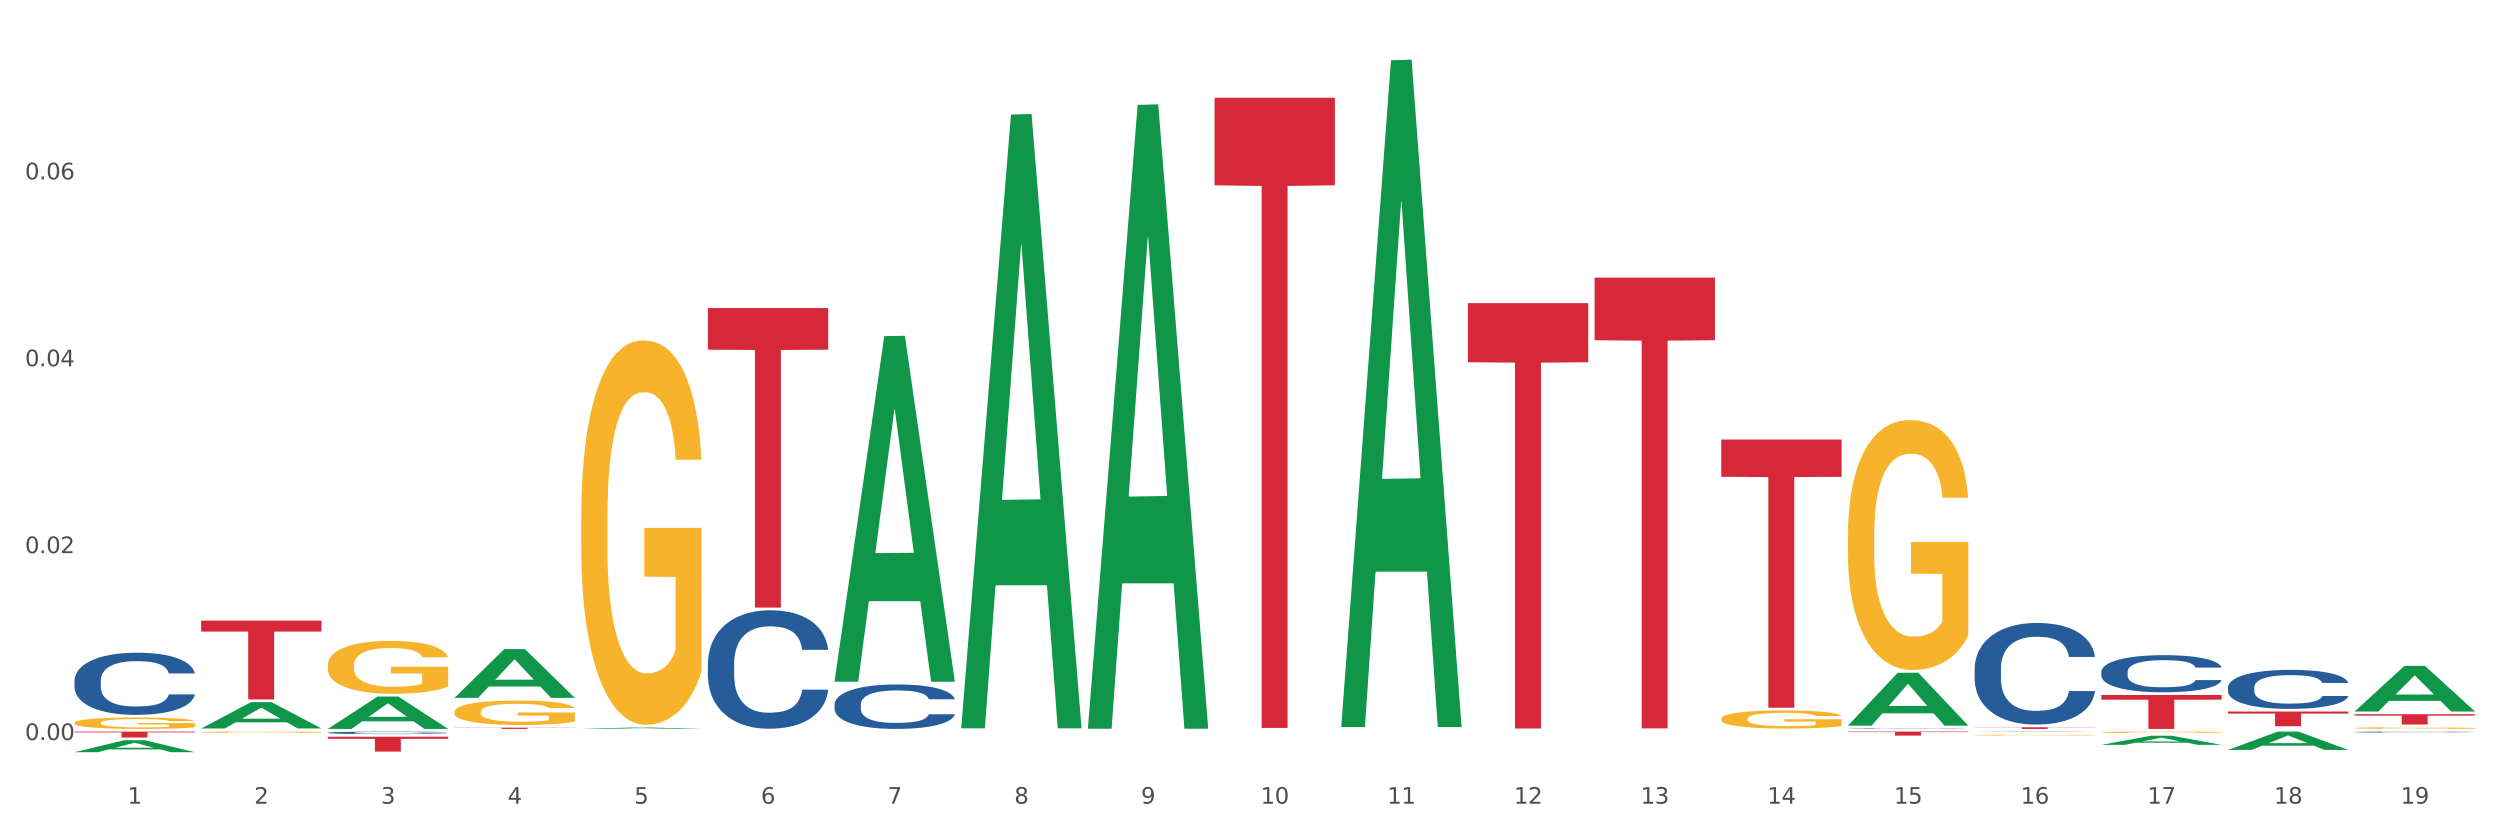 <?xml version="1.0" encoding="utf-8" standalone="no"?>
<!DOCTYPE svg PUBLIC "-//W3C//DTD SVG 1.1//EN"
  "http://www.w3.org/Graphics/SVG/1.1/DTD/svg11.dtd">
<svg xmlns:xlink="http://www.w3.org/1999/xlink" width="1080pt" height="360pt" viewBox="0 0 1080 360" xmlns="http://www.w3.org/2000/svg" version="1.1">
 <rect x="0" y="0" width="1080" height="360" fill="#333333" stroke="none"/>
 <defs>
  <style type="text/css">*{stroke-linejoin: round; stroke-linecap: butt}</style>
 </defs>
 <g id="figure_1">
  <g id="patch_1">
   <path d="M 0 360 
L 1080 360 
L 1080 0 
L 0 0 
z
" style="fill: #ffffff; stroke: #ffffff; stroke-linejoin: miter"/>
  </g>
  <g id="axes_1">
   <g id="matplotlib.axis_1">
    <g id="xtick_1">
     <g id="text_1">
      <!-- 1 -->
      <g style="fill: #4d4d4d" transform="translate(55.115 347.204) scale(0.096 -0.096)">
       <defs>
        <path id="DejaVuSans-31" d="M 794 531 
L 1825 531 
L 1825 4091 
L 703 3866 
L 703 4441 
L 1819 4666 
L 2450 4666 
L 2450 531 
L 3481 531 
L 3481 0 
L 794 0 
L 794 531 
z
" transform="scale(0.016)"/>
       </defs>
       <use xlink:href="#DejaVuSans-31"/>
      </g>
     </g>
    </g>
    <g id="xtick_2">
     <g id="text_2">
      <!-- 2 -->
      <g style="fill: #4d4d4d" transform="translate(109.839 347.204) scale(0.096 -0.096)">
       <defs>
        <path id="DejaVuSans-32" d="M 1228 531 
L 3431 531 
L 3431 0 
L 469 0 
L 469 531 
Q 828 903 1448 1529 
Q 2069 2156 2228 2338 
Q 2531 2678 2651 2914 
Q 2772 3150 2772 3378 
Q 2772 3750 2511 3984 
Q 2250 4219 1831 4219 
Q 1534 4219 1204 4116 
Q 875 4013 500 3803 
L 500 4441 
Q 881 4594 1212 4672 
Q 1544 4750 1819 4750 
Q 2544 4750 2975 4387 
Q 3406 4025 3406 3419 
Q 3406 3131 3298 2873 
Q 3191 2616 2906 2266 
Q 2828 2175 2409 1742 
Q 1991 1309 1228 531 
z
" transform="scale(0.016)"/>
       </defs>
       <use xlink:href="#DejaVuSans-32"/>
      </g>
     </g>
    </g>
    <g id="xtick_3">
     <g id="text_3">
      <!-- 3 -->
      <g style="fill: #4d4d4d" transform="translate(164.564 347.204) scale(0.096 -0.096)">
       <defs>
        <path id="DejaVuSans-33" d="M 2597 2516 
Q 3050 2419 3304 2112 
Q 3559 1806 3559 1356 
Q 3559 666 3084 287 
Q 2609 -91 1734 -91 
Q 1441 -91 1130 -33 
Q 819 25 488 141 
L 488 750 
Q 750 597 1062 519 
Q 1375 441 1716 441 
Q 2309 441 2620 675 
Q 2931 909 2931 1356 
Q 2931 1769 2642 2001 
Q 2353 2234 1838 2234 
L 1294 2234 
L 1294 2753 
L 1863 2753 
Q 2328 2753 2575 2939 
Q 2822 3125 2822 3475 
Q 2822 3834 2567 4026 
Q 2313 4219 1838 4219 
Q 1578 4219 1281 4162 
Q 984 4106 628 3988 
L 628 4550 
Q 988 4650 1302 4700 
Q 1616 4750 1894 4750 
Q 2613 4750 3031 4423 
Q 3450 4097 3450 3541 
Q 3450 3153 3228 2886 
Q 3006 2619 2597 2516 
z
" transform="scale(0.016)"/>
       </defs>
       <use xlink:href="#DejaVuSans-33"/>
      </g>
     </g>
    </g>
    <g id="xtick_4">
     <g id="text_4">
      <!-- 4 -->
      <g style="fill: #4d4d4d" transform="translate(219.288 347.204) scale(0.096 -0.096)">
       <defs>
        <path id="DejaVuSans-34" d="M 2419 4116 
L 825 1625 
L 2419 1625 
L 2419 4116 
z
M 2253 4666 
L 3047 4666 
L 3047 1625 
L 3713 1625 
L 3713 1100 
L 3047 1100 
L 3047 0 
L 2419 0 
L 2419 1100 
L 313 1100 
L 313 1709 
L 2253 4666 
z
" transform="scale(0.016)"/>
       </defs>
       <use xlink:href="#DejaVuSans-34"/>
      </g>
     </g>
    </g>
    <g id="xtick_5">
     <g id="text_5">
      <!-- 5 -->
      <g style="fill: #4d4d4d" transform="translate(274.012 347.204) scale(0.096 -0.096)">
       <defs>
        <path id="DejaVuSans-35" d="M 691 4666 
L 3169 4666 
L 3169 4134 
L 1269 4134 
L 1269 2991 
Q 1406 3038 1543 3061 
Q 1681 3084 1819 3084 
Q 2600 3084 3056 2656 
Q 3513 2228 3513 1497 
Q 3513 744 3044 326 
Q 2575 -91 1722 -91 
Q 1428 -91 1123 -41 
Q 819 9 494 109 
L 494 744 
Q 775 591 1075 516 
Q 1375 441 1709 441 
Q 2250 441 2565 725 
Q 2881 1009 2881 1497 
Q 2881 1984 2565 2268 
Q 2250 2553 1709 2553 
Q 1456 2553 1204 2497 
Q 953 2441 691 2322 
L 691 4666 
z
" transform="scale(0.016)"/>
       </defs>
       <use xlink:href="#DejaVuSans-35"/>
      </g>
     </g>
    </g>
    <g id="xtick_6">
     <g id="text_6">
      <!-- 6 -->
      <g style="fill: #4d4d4d" transform="translate(328.736 347.204) scale(0.096 -0.096)">
       <defs>
        <path id="DejaVuSans-36" d="M 2113 2584 
Q 1688 2584 1439 2293 
Q 1191 2003 1191 1497 
Q 1191 994 1439 701 
Q 1688 409 2113 409 
Q 2538 409 2786 701 
Q 3034 994 3034 1497 
Q 3034 2003 2786 2293 
Q 2538 2584 2113 2584 
z
M 3366 4563 
L 3366 3988 
Q 3128 4100 2886 4159 
Q 2644 4219 2406 4219 
Q 1781 4219 1451 3797 
Q 1122 3375 1075 2522 
Q 1259 2794 1537 2939 
Q 1816 3084 2150 3084 
Q 2853 3084 3261 2657 
Q 3669 2231 3669 1497 
Q 3669 778 3244 343 
Q 2819 -91 2113 -91 
Q 1303 -91 875 529 
Q 447 1150 447 2328 
Q 447 3434 972 4092 
Q 1497 4750 2381 4750 
Q 2619 4750 2861 4703 
Q 3103 4656 3366 4563 
z
" transform="scale(0.016)"/>
       </defs>
       <use xlink:href="#DejaVuSans-36"/>
      </g>
     </g>
    </g>
    <g id="xtick_7">
     <g id="text_7">
      <!-- 7 -->
      <g style="fill: #4d4d4d" transform="translate(383.461 347.204) scale(0.096 -0.096)">
       <defs>
        <path id="DejaVuSans-37" d="M 525 4666 
L 3525 4666 
L 3525 4397 
L 1831 0 
L 1172 0 
L 2766 4134 
L 525 4134 
L 525 4666 
z
" transform="scale(0.016)"/>
       </defs>
       <use xlink:href="#DejaVuSans-37"/>
      </g>
     </g>
    </g>
    <g id="xtick_8">
     <g id="text_8">
      <!-- 8 -->
      <g style="fill: #4d4d4d" transform="translate(438.185 347.204) scale(0.096 -0.096)">
       <defs>
        <path id="DejaVuSans-38" d="M 2034 2216 
Q 1584 2216 1326 1975 
Q 1069 1734 1069 1313 
Q 1069 891 1326 650 
Q 1584 409 2034 409 
Q 2484 409 2743 651 
Q 3003 894 3003 1313 
Q 3003 1734 2745 1975 
Q 2488 2216 2034 2216 
z
M 1403 2484 
Q 997 2584 770 2862 
Q 544 3141 544 3541 
Q 544 4100 942 4425 
Q 1341 4750 2034 4750 
Q 2731 4750 3128 4425 
Q 3525 4100 3525 3541 
Q 3525 3141 3298 2862 
Q 3072 2584 2669 2484 
Q 3125 2378 3379 2068 
Q 3634 1759 3634 1313 
Q 3634 634 3220 271 
Q 2806 -91 2034 -91 
Q 1263 -91 848 271 
Q 434 634 434 1313 
Q 434 1759 690 2068 
Q 947 2378 1403 2484 
z
M 1172 3481 
Q 1172 3119 1398 2916 
Q 1625 2713 2034 2713 
Q 2441 2713 2670 2916 
Q 2900 3119 2900 3481 
Q 2900 3844 2670 4047 
Q 2441 4250 2034 4250 
Q 1625 4250 1398 4047 
Q 1172 3844 1172 3481 
z
" transform="scale(0.016)"/>
       </defs>
       <use xlink:href="#DejaVuSans-38"/>
      </g>
     </g>
    </g>
    <g id="xtick_9">
     <g id="text_9">
      <!-- 9 -->
      <g style="fill: #4d4d4d" transform="translate(492.909 347.204) scale(0.096 -0.096)">
       <defs>
        <path id="DejaVuSans-39" d="M 703 97 
L 703 672 
Q 941 559 1184 500 
Q 1428 441 1663 441 
Q 2288 441 2617 861 
Q 2947 1281 2994 2138 
Q 2813 1869 2534 1725 
Q 2256 1581 1919 1581 
Q 1219 1581 811 2004 
Q 403 2428 403 3163 
Q 403 3881 828 4315 
Q 1253 4750 1959 4750 
Q 2769 4750 3195 4129 
Q 3622 3509 3622 2328 
Q 3622 1225 3098 567 
Q 2575 -91 1691 -91 
Q 1453 -91 1209 -44 
Q 966 3 703 97 
z
M 1959 2075 
Q 2384 2075 2632 2365 
Q 2881 2656 2881 3163 
Q 2881 3666 2632 3958 
Q 2384 4250 1959 4250 
Q 1534 4250 1286 3958 
Q 1038 3666 1038 3163 
Q 1038 2656 1286 2365 
Q 1534 2075 1959 2075 
z
" transform="scale(0.016)"/>
       </defs>
       <use xlink:href="#DejaVuSans-39"/>
      </g>
     </g>
    </g>
    <g id="xtick_10">
     <g id="text_10">
      <!-- 10 -->
      <g style="fill: #4d4d4d" transform="translate(544.58 347.204) scale(0.096 -0.096)">
       <defs>
        <path id="DejaVuSans-30" d="M 2034 4250 
Q 1547 4250 1301 3770 
Q 1056 3291 1056 2328 
Q 1056 1369 1301 889 
Q 1547 409 2034 409 
Q 2525 409 2770 889 
Q 3016 1369 3016 2328 
Q 3016 3291 2770 3770 
Q 2525 4250 2034 4250 
z
M 2034 4750 
Q 2819 4750 3233 4129 
Q 3647 3509 3647 2328 
Q 3647 1150 3233 529 
Q 2819 -91 2034 -91 
Q 1250 -91 836 529 
Q 422 1150 422 2328 
Q 422 3509 836 4129 
Q 1250 4750 2034 4750 
z
" transform="scale(0.016)"/>
       </defs>
       <use xlink:href="#DejaVuSans-31"/>
       <use xlink:href="#DejaVuSans-30" transform="translate(63.623 0)"/>
      </g>
     </g>
    </g>
    <g id="xtick_11">
     <g id="text_11">
      <!-- 11 -->
      <g style="fill: #4d4d4d" transform="translate(599.304 347.204) scale(0.096 -0.096)">
       <use xlink:href="#DejaVuSans-31"/>
       <use xlink:href="#DejaVuSans-31" transform="translate(63.623 0)"/>
      </g>
     </g>
    </g>
    <g id="xtick_12">
     <g id="text_12">
      <!-- 12 -->
      <g style="fill: #4d4d4d" transform="translate(654.028 347.204) scale(0.096 -0.096)">
       <use xlink:href="#DejaVuSans-31"/>
       <use xlink:href="#DejaVuSans-32" transform="translate(63.623 0)"/>
      </g>
     </g>
    </g>
    <g id="xtick_13">
     <g id="text_13">
      <!-- 13 -->
      <g style="fill: #4d4d4d" transform="translate(708.752 347.204) scale(0.096 -0.096)">
       <use xlink:href="#DejaVuSans-31"/>
       <use xlink:href="#DejaVuSans-33" transform="translate(63.623 0)"/>
      </g>
     </g>
    </g>
    <g id="xtick_14">
     <g id="text_14">
      <!-- 14 -->
      <g style="fill: #4d4d4d" transform="translate(763.477 347.204) scale(0.096 -0.096)">
       <use xlink:href="#DejaVuSans-31"/>
       <use xlink:href="#DejaVuSans-34" transform="translate(63.623 0)"/>
      </g>
     </g>
    </g>
    <g id="xtick_15">
     <g id="text_15">
      <!-- 15 -->
      <g style="fill: #4d4d4d" transform="translate(818.201 347.204) scale(0.096 -0.096)">
       <use xlink:href="#DejaVuSans-31"/>
       <use xlink:href="#DejaVuSans-35" transform="translate(63.623 0)"/>
      </g>
     </g>
    </g>
    <g id="xtick_16">
     <g id="text_16">
      <!-- 16 -->
      <g style="fill: #4d4d4d" transform="translate(872.925 347.204) scale(0.096 -0.096)">
       <use xlink:href="#DejaVuSans-31"/>
       <use xlink:href="#DejaVuSans-36" transform="translate(63.623 0)"/>
      </g>
     </g>
    </g>
    <g id="xtick_17">
     <g id="text_17">
      <!-- 17 -->
      <g style="fill: #4d4d4d" transform="translate(927.649 347.204) scale(0.096 -0.096)">
       <use xlink:href="#DejaVuSans-31"/>
       <use xlink:href="#DejaVuSans-37" transform="translate(63.623 0)"/>
      </g>
     </g>
    </g>
    <g id="xtick_18">
     <g id="text_18">
      <!-- 18 -->
      <g style="fill: #4d4d4d" transform="translate(982.374 347.204) scale(0.096 -0.096)">
       <use xlink:href="#DejaVuSans-31"/>
       <use xlink:href="#DejaVuSans-38" transform="translate(63.623 0)"/>
      </g>
     </g>
    </g>
    <g id="xtick_19">
     <g id="text_19">
      <!-- 19 -->
      <g style="fill: #4d4d4d" transform="translate(1037.098 347.204) scale(0.096 -0.096)">
       <use xlink:href="#DejaVuSans-31"/>
       <use xlink:href="#DejaVuSans-39" transform="translate(63.623 0)"/>
      </g>
     </g>
    </g>
    <g id="xtick_20"/>
    <g id="xtick_21"/>
    <g id="xtick_22"/>
    <g id="xtick_23"/>
    <g id="xtick_24"/>
    <g id="xtick_25"/>
    <g id="xtick_26"/>
    <g id="xtick_27"/>
    <g id="xtick_28"/>
    <g id="xtick_29"/>
    <g id="xtick_30"/>
    <g id="xtick_31"/>
    <g id="xtick_32"/>
    <g id="xtick_33"/>
    <g id="xtick_34"/>
    <g id="xtick_35"/>
    <g id="xtick_36"/>
    <g id="xtick_37"/>
   </g>
   <g id="matplotlib.axis_2">
    <g id="ytick_1">
     <g id="text_20">
      <!-- 0.00 -->
      <g style="fill: #4d4d4d" transform="translate(10.8 319.696) scale(0.096 -0.096)">
       <defs>
        <path id="DejaVuSans-2e" d="M 684 794 
L 1344 794 
L 1344 0 
L 684 0 
L 684 794 
z
" transform="scale(0.016)"/>
       </defs>
       <use xlink:href="#DejaVuSans-30"/>
       <use xlink:href="#DejaVuSans-2e" transform="translate(63.623 0)"/>
       <use xlink:href="#DejaVuSans-30" transform="translate(95.41 0)"/>
       <use xlink:href="#DejaVuSans-30" transform="translate(159.033 0)"/>
      </g>
     </g>
    </g>
    <g id="ytick_2">
     <g id="text_21">
      <!-- 0.02 -->
      <g style="fill: #4d4d4d" transform="translate(10.8 238.956) scale(0.096 -0.096)">
       <use xlink:href="#DejaVuSans-30"/>
       <use xlink:href="#DejaVuSans-2e" transform="translate(63.623 0)"/>
       <use xlink:href="#DejaVuSans-30" transform="translate(95.41 0)"/>
       <use xlink:href="#DejaVuSans-32" transform="translate(159.033 0)"/>
      </g>
     </g>
    </g>
    <g id="ytick_3">
     <g id="text_22">
      <!-- 0.04 -->
      <g style="fill: #4d4d4d" transform="translate(10.8 158.217) scale(0.096 -0.096)">
       <use xlink:href="#DejaVuSans-30"/>
       <use xlink:href="#DejaVuSans-2e" transform="translate(63.623 0)"/>
       <use xlink:href="#DejaVuSans-30" transform="translate(95.41 0)"/>
       <use xlink:href="#DejaVuSans-34" transform="translate(159.033 0)"/>
      </g>
     </g>
    </g>
    <g id="ytick_4">
     <g id="text_23">
      <!-- 0.06 -->
      <g style="fill: #4d4d4d" transform="translate(10.8 77.477) scale(0.096 -0.096)">
       <use xlink:href="#DejaVuSans-30"/>
       <use xlink:href="#DejaVuSans-2e" transform="translate(63.623 0)"/>
       <use xlink:href="#DejaVuSans-30" transform="translate(95.41 0)"/>
       <use xlink:href="#DejaVuSans-36" transform="translate(159.033 0)"/>
      </g>
     </g>
    </g>
    <g id="ytick_5"/>
    <g id="ytick_6"/>
    <g id="ytick_7"/>
    <g id="ytick_8"/>
   </g>
   <g id="PolyCollection_1">
    <path d="M 32.175 324.94 
L 32.229 324.935 
L 53.667 319.769 
L 62.564 319.764 
L 84.163 324.95 
L 73.873 324.95 
L 69.21 323.742 
L 47.075 323.742 
L 46.914 323.761 
L 42.412 324.95 
L 32.175 324.95 
L 32.175 324.94 
L 49.862 323.021 
L 66.423 323.016 
L 58.223 320.869 
L 58.115 320.859 
L 58.008 320.874 
L 49.808 323.016 
L 49.862 323.021 
L 32.175 324.94 
z
" clip-path="url(#p1aac4b8ae1)" style="fill: #109648"/>
    <path d="M 86.899 314.682 
L 86.953 314.672 
L 108.391 303.333 
L 117.288 303.322 
L 138.887 314.704 
L 128.597 314.704 
L 123.934 312.053 
L 101.799 312.053 
L 101.638 312.096 
L 97.136 314.704 
L 86.899 314.704 
L 86.899 314.682 
L 104.586 310.472 
L 121.147 310.461 
L 112.947 305.748 
L 112.84 305.727 
L 112.733 305.759 
L 104.532 310.461 
L 104.586 310.472 
L 86.899 314.682 
z
" clip-path="url(#p1aac4b8ae1)" style="fill: #109648"/>
    <path d="M 141.624 314.861 
L 141.677 314.848 
L 163.116 300.904 
L 172.012 300.891 
L 193.612 314.887 
L 183.321 314.887 
L 178.658 311.628 
L 156.523 311.628 
L 156.362 311.681 
L 151.86 314.887 
L 141.624 314.887 
L 141.624 314.861 
L 159.31 309.683 
L 175.871 309.67 
L 167.671 303.874 
L 167.564 303.848 
L 167.457 303.887 
L 159.257 309.67 
L 159.31 309.683 
L 141.624 314.861 
z
" clip-path="url(#p1aac4b8ae1)" style="fill: #109648"/>
    <path d="M 196.348 301.44 
L 196.401 301.421 
L 217.84 280.404 
L 226.737 280.385 
L 248.336 301.48 
L 238.045 301.48 
L 233.383 296.568 
L 211.247 296.568 
L 211.087 296.647 
L 206.585 301.48 
L 196.348 301.48 
L 196.348 301.44 
L 214.034 293.636 
L 230.596 293.616 
L 222.395 284.881 
L 222.288 284.841 
L 222.181 284.901 
L 213.981 293.616 
L 214.034 293.636 
L 196.348 301.44 
z
" clip-path="url(#p1aac4b8ae1)" style="fill: #109648"/>
    <path d="M 251.072 314.886 
L 251.126 314.886 
L 272.564 314.299 
L 281.461 314.299 
L 303.06 314.887 
L 292.77 314.887 
L 288.107 314.75 
L 265.972 314.75 
L 265.811 314.752 
L 261.309 314.887 
L 251.072 314.887 
L 251.072 314.886 
L 268.759 314.668 
L 285.32 314.668 
L 277.12 314.424 
L 277.013 314.423 
L 276.905 314.425 
L 268.705 314.668 
L 268.759 314.668 
L 251.072 314.886 
z
" clip-path="url(#p1aac4b8ae1)" style="fill: #109648"/>
    <path d="M 360.521 294.231 
L 360.574 294.091 
L 382.013 145.204 
L 390.91 145.064 
L 412.509 294.512 
L 402.218 294.512 
L 397.555 259.711 
L 375.42 259.711 
L 375.26 260.272 
L 370.757 294.512 
L 360.521 294.512 
L 360.521 294.231 
L 378.207 238.942 
L 394.768 238.802 
L 386.568 176.918 
L 386.461 176.637 
L 386.354 177.058 
L 378.154 238.802 
L 378.207 238.942 
L 360.521 294.231 
z
" clip-path="url(#p1aac4b8ae1)" style="fill: #109648"/>
    <path d="M 415.245 314.137 
L 415.299 313.888 
L 436.737 49.48 
L 445.634 49.231 
L 467.233 314.635 
L 456.943 314.635 
L 452.28 252.832 
L 430.145 252.832 
L 429.984 253.829 
L 425.482 314.635 
L 415.245 314.635 
L 415.245 314.137 
L 432.932 215.95 
L 449.493 215.7 
L 441.293 105.8 
L 441.185 105.302 
L 441.078 106.05 
L 432.878 215.7 
L 432.932 215.95 
L 415.245 314.137 
z
" clip-path="url(#p1aac4b8ae1)" style="fill: #109648"/>
    <path d="M 798.315 313.445 
L 798.368 313.423 
L 819.807 290.642 
L 828.704 290.621 
L 850.303 313.488 
L 840.012 313.488 
L 835.35 308.163 
L 813.215 308.163 
L 813.054 308.249 
L 808.552 313.488 
L 798.315 313.488 
L 798.315 313.445 
L 816.002 304.985 
L 832.563 304.964 
L 824.362 295.495 
L 824.255 295.452 
L 824.148 295.516 
L 815.948 304.964 
L 816.002 304.985 
L 798.315 313.445 
z
" clip-path="url(#p1aac4b8ae1)" style="fill: #109648"/>
    <path d="M 86.899 316.307 
L 86.961 316.307 
L 86.961 316.289 
L 87.083 316.273 
L 87.697 316.234 
L 88.618 316.203 
L 89.293 316.186 
L 89.968 316.172 
L 90.766 316.158 
L 91.748 316.144 
L 93.528 316.123 
L 94.633 316.112 
L 95.983 316.101 
L 98.439 316.084 
L 100.219 316.075 
L 102.06 316.067 
L 105.067 316.058 
L 107.032 316.054 
L 109.118 316.051 
L 111.635 316.049 
L 113.538 316.048 
L 117.712 316.05 
L 121.272 316.055 
L 122.99 316.058 
L 125.2 316.064 
L 126.366 316.068 
L 128.269 316.077 
L 130.233 316.087 
L 131.583 316.097 
L 133.609 316.114 
L 135.143 316.131 
L 136.555 316.153 
L 137.291 316.168 
L 137.844 316.182 
L 138.335 316.197 
L 138.826 316.222 
L 127.778 316.222 
L 127.348 316.205 
L 126.673 316.188 
L 125.691 316.171 
L 124.832 316.161 
L 123.358 316.148 
L 122.008 316.14 
L 120.596 316.134 
L 118.878 316.129 
L 117.527 316.126 
L 115.625 316.124 
L 111.881 316.125 
L 109.364 316.129 
L 107.645 316.134 
L 106.541 316.139 
L 105.559 316.144 
L 104.454 316.151 
L 103.165 316.162 
L 102.244 316.171 
L 101.323 316.184 
L 100.587 316.196 
L 99.912 316.21 
L 99.359 316.226 
L 98.93 316.241 
L 98.561 316.261 
L 98.254 316.293 
L 98.254 316.363 
L 98.377 316.379 
L 98.684 316.4 
L 99.052 316.416 
L 99.666 316.435 
L 100.219 316.448 
L 101.262 316.466 
L 102.428 316.482 
L 103.349 316.491 
L 104.27 316.499 
L 105.865 316.511 
L 107.645 316.52 
L 109.18 316.526 
L 111.267 316.531 
L 112.678 316.533 
L 113.906 316.534 
L 116.914 316.534 
L 119.062 316.532 
L 121.456 316.529 
L 123.297 316.524 
L 124.832 316.518 
L 126.55 316.509 
L 127.655 316.5 
L 127.655 316.393 
L 114.152 316.393 
L 114.152 316.322 
L 138.887 316.322 
L 138.887 316.531 
L 137.844 316.541 
L 136.678 316.551 
L 135.45 316.56 
L 133.609 316.571 
L 131.399 316.581 
L 129.435 316.588 
L 127.348 316.594 
L 124.893 316.6 
L 121.701 316.605 
L 119.737 316.607 
L 117.282 316.608 
L 114.397 316.609 
L 111.881 316.608 
L 109.425 316.605 
L 106.847 316.601 
L 104.331 316.594 
L 102.428 316.587 
L 100.525 316.579 
L 98.5 316.569 
L 96.904 316.558 
L 95.676 316.549 
L 94.326 316.537 
L 92.853 316.522 
L 91.748 316.508 
L 90.766 316.494 
L 89.723 316.475 
L 88.986 316.46 
L 88.25 316.44 
L 87.82 316.425 
L 87.329 316.402 
L 86.961 316.369 
L 86.899 316.307 
z
" clip-path="url(#p1aac4b8ae1)" style="fill: #f7b32b"/>
    <path d="M 32.175 312.249 
L 32.236 312.244 
L 32.236 312.083 
L 32.359 311.944 
L 32.973 311.608 
L 33.894 311.33 
L 34.569 311.183 
L 35.244 311.062 
L 36.042 310.941 
L 37.024 310.815 
L 38.804 310.632 
L 39.909 310.538 
L 41.259 310.439 
L 43.714 310.296 
L 45.494 310.215 
L 47.336 310.148 
L 50.343 310.067 
L 52.307 310.031 
L 54.394 310.004 
L 56.911 309.987 
L 58.814 309.982 
L 62.987 309.996 
L 66.547 310.036 
L 68.266 310.067 
L 70.476 310.121 
L 71.642 310.157 
L 73.544 310.228 
L 75.509 310.323 
L 76.859 310.403 
L 78.884 310.555 
L 80.419 310.708 
L 81.831 310.896 
L 82.567 311.026 
L 83.12 311.147 
L 83.611 311.286 
L 84.102 311.505 
L 73.053 311.505 
L 72.624 311.348 
L 71.949 311.201 
L 70.967 311.057 
L 70.107 310.968 
L 68.634 310.856 
L 67.284 310.784 
L 65.872 310.73 
L 64.153 310.685 
L 62.803 310.663 
L 60.9 310.645 
L 57.156 310.65 
L 54.64 310.685 
L 52.921 310.73 
L 51.816 310.77 
L 50.834 310.815 
L 49.729 310.878 
L 48.44 310.972 
L 47.52 311.057 
L 46.599 311.165 
L 45.863 311.272 
L 45.187 311.398 
L 44.635 311.532 
L 44.205 311.671 
L 43.837 311.841 
L 43.53 312.123 
L 43.53 312.737 
L 43.653 312.876 
L 43.96 313.06 
L 44.328 313.198 
L 44.942 313.364 
L 45.494 313.476 
L 46.538 313.637 
L 47.704 313.772 
L 48.625 313.857 
L 49.545 313.929 
L 51.141 314.027 
L 52.921 314.108 
L 54.456 314.157 
L 56.542 314.202 
L 57.954 314.22 
L 59.182 314.229 
L 62.189 314.229 
L 64.338 314.215 
L 66.731 314.184 
L 68.573 314.144 
L 70.107 314.094 
L 71.826 314.014 
L 72.931 313.938 
L 72.931 313.001 
L 59.427 312.997 
L 59.427 312.374 
L 84.163 312.374 
L 84.163 314.202 
L 83.12 314.296 
L 81.953 314.381 
L 80.726 314.457 
L 78.884 314.551 
L 76.675 314.641 
L 74.711 314.704 
L 72.624 314.757 
L 70.169 314.807 
L 66.977 314.851 
L 65.013 314.869 
L 62.558 314.883 
L 59.673 314.887 
L 57.156 314.878 
L 54.701 314.856 
L 52.123 314.816 
L 49.607 314.757 
L 47.704 314.699 
L 45.801 314.627 
L 43.776 314.533 
L 42.18 314.444 
L 40.952 314.363 
L 39.602 314.26 
L 38.129 314.126 
L 37.024 314.005 
L 36.042 313.879 
L 34.998 313.718 
L 34.262 313.579 
L 33.525 313.404 
L 33.096 313.275 
L 32.605 313.073 
L 32.236 312.791 
L 32.175 312.249 
z
" clip-path="url(#p1aac4b8ae1)" style="fill: #f7b32b"/>
    <path d="M 907.763 321.77 
L 907.817 321.767 
L 929.255 317.839 
L 938.152 317.836 
L 959.751 321.778 
L 949.461 321.778 
L 944.798 320.86 
L 922.663 320.86 
L 922.502 320.875 
L 918 321.778 
L 907.763 321.778 
L 907.763 321.77 
L 925.45 320.312 
L 942.011 320.308 
L 933.811 318.676 
L 933.704 318.668 
L 933.597 318.68 
L 925.396 320.308 
L 925.45 320.312 
L 907.763 321.77 
z
" clip-path="url(#p1aac4b8ae1)" style="fill: #109648"/>
    <path d="M 853.039 316.221 
L 853.093 316.22 
L 874.531 316.049 
L 883.428 316.048 
L 905.027 316.221 
L 894.737 316.221 
L 890.074 316.181 
L 867.939 316.181 
L 867.778 316.181 
L 863.276 316.221 
L 853.039 316.221 
L 853.039 316.221 
L 870.726 316.157 
L 887.287 316.157 
L 879.087 316.085 
L 878.98 316.085 
L 878.872 316.085 
L 870.672 316.157 
L 870.726 316.157 
L 853.039 316.221 
z
" clip-path="url(#p1aac4b8ae1)" style="fill: #109648"/>
    <path d="M 1017.212 307.333 
L 1017.266 307.314 
L 1038.704 287.666 
L 1047.601 287.647 
L 1069.2 307.37 
L 1058.91 307.37 
L 1054.247 302.777 
L 1032.112 302.777 
L 1031.951 302.851 
L 1027.449 307.37 
L 1017.212 307.37 
L 1017.212 307.333 
L 1034.899 300.036 
L 1051.46 300.018 
L 1043.26 291.851 
L 1043.152 291.814 
L 1043.045 291.87 
L 1034.845 300.018 
L 1034.899 300.036 
L 1017.212 307.333 
z
" clip-path="url(#p1aac4b8ae1)" style="fill: #109648"/>
    <path d="M 962.488 323.956 
L 962.541 323.949 
L 983.98 316.056 
L 992.877 316.048 
L 1014.476 323.971 
L 1004.185 323.971 
L 999.522 322.126 
L 977.387 322.126 
L 977.227 322.156 
L 972.724 323.971 
L 962.488 323.971 
L 962.488 323.956 
L 980.174 321.025 
L 996.735 321.018 
L 988.535 317.737 
L 988.428 317.722 
L 988.321 317.745 
L 980.121 321.018 
L 980.174 321.025 
L 962.488 323.956 
z
" clip-path="url(#p1aac4b8ae1)" style="fill: #109648"/>
    <path d="M 196.348 314.346 
L 248.336 314.346 
L 248.336 314.421 
L 227.886 314.422 
L 227.886 314.887 
L 216.675 314.887 
L 216.675 314.422 
L 196.348 314.421 
L 196.348 314.346 
L 196.348 314.346 
z
" clip-path="url(#p1aac4b8ae1)" style="fill: #d62839"/>
    <path d="M 141.624 318.281 
L 193.612 318.281 
L 193.612 319.171 
L 173.161 319.177 
L 173.161 324.686 
L 161.951 324.686 
L 161.951 319.177 
L 141.624 319.171 
L 141.624 318.287 
L 141.624 318.281 
z
" clip-path="url(#p1aac4b8ae1)" style="fill: #d62839"/>
    <path d="M 798.315 316.048 
L 850.303 316.048 
L 850.303 316.29 
L 829.853 316.292 
L 829.853 317.788 
L 818.642 317.788 
L 818.642 316.292 
L 798.315 316.29 
L 798.315 316.05 
L 798.315 316.048 
z
" clip-path="url(#p1aac4b8ae1)" style="fill: #d62839"/>
    <path d="M 743.591 189.887 
L 795.579 189.887 
L 795.579 205.987 
L 775.128 206.095 
L 775.128 305.737 
L 763.918 305.737 
L 763.918 206.095 
L 743.591 205.987 
L 743.591 189.996 
L 743.591 189.887 
z
" clip-path="url(#p1aac4b8ae1)" style="fill: #d62839"/>
    <path d="M 688.866 119.918 
L 740.854 119.918 
L 740.854 146.98 
L 720.404 147.163 
L 720.404 314.657 
L 709.193 314.657 
L 709.193 147.163 
L 688.866 146.98 
L 688.866 120.101 
L 688.866 119.918 
z
" clip-path="url(#p1aac4b8ae1)" style="fill: #d62839"/>
    <path d="M 634.142 130.952 
L 686.13 130.952 
L 686.13 156.491 
L 665.68 156.663 
L 665.68 314.725 
L 654.469 314.725 
L 654.469 156.663 
L 634.142 156.491 
L 634.142 131.125 
L 634.142 130.952 
z
" clip-path="url(#p1aac4b8ae1)" style="fill: #d62839"/>
    <path d="M 853.039 314.173 
L 905.027 314.173 
L 905.027 314.272 
L 884.577 314.273 
L 884.577 314.887 
L 873.366 314.887 
L 873.366 314.273 
L 853.039 314.272 
L 853.039 314.174 
L 853.039 314.173 
z
" clip-path="url(#p1aac4b8ae1)" style="fill: #d62839"/>
    <path d="M 907.763 300.227 
L 959.751 300.227 
L 959.751 302.265 
L 939.301 302.278 
L 939.301 314.887 
L 928.09 314.887 
L 928.09 302.278 
L 907.763 302.265 
L 907.763 300.241 
L 907.763 300.227 
z
" clip-path="url(#p1aac4b8ae1)" style="fill: #d62839"/>
    <path d="M 86.899 268.102 
L 138.887 268.102 
L 138.887 272.835 
L 118.437 272.867 
L 118.437 302.161 
L 107.226 302.161 
L 107.226 272.867 
L 86.899 272.835 
L 86.899 268.134 
L 86.899 268.102 
z
" clip-path="url(#p1aac4b8ae1)" style="fill: #d62839"/>
    <path d="M 32.175 316.048 
L 84.163 316.048 
L 84.163 316.403 
L 63.713 316.406 
L 63.713 318.603 
L 52.502 318.603 
L 52.502 316.406 
L 32.175 316.403 
L 32.175 316.051 
L 32.175 316.048 
z
" clip-path="url(#p1aac4b8ae1)" style="fill: #d62839"/>
    <path d="M 524.693 42.232 
L 576.682 42.232 
L 576.682 80.064 
L 556.231 80.32 
L 556.231 314.473 
L 545.021 314.473 
L 545.021 80.32 
L 524.693 80.064 
L 524.693 42.487 
L 524.693 42.232 
z
" clip-path="url(#p1aac4b8ae1)" style="fill: #d62839"/>
    <path d="M 305.796 133.08 
L 357.784 133.08 
L 357.784 151.062 
L 337.334 151.183 
L 337.334 262.474 
L 326.123 262.474 
L 326.123 151.183 
L 305.796 151.062 
L 305.796 133.201 
L 305.796 133.08 
z
" clip-path="url(#p1aac4b8ae1)" style="fill: #d62839"/>
    <path d="M 360.521 304.306 
L 360.582 304.289 
L 360.582 303.797 
L 360.766 303.13 
L 361.442 301.902 
L 362.303 300.972 
L 363.778 299.884 
L 364.576 299.428 
L 365.621 298.919 
L 367.772 298.094 
L 370.23 297.392 
L 371.951 297.006 
L 373.241 296.761 
L 376.129 296.322 
L 377.789 296.129 
L 379.509 295.971 
L 380.984 295.866 
L 383.442 295.743 
L 385.409 295.69 
L 387.682 295.673 
L 389.587 295.69 
L 392.107 295.761 
L 395.794 295.971 
L 397.207 296.094 
L 399.112 296.305 
L 401.079 296.585 
L 402.676 296.866 
L 404.52 297.27 
L 406.425 297.796 
L 408.269 298.463 
L 409.559 299.077 
L 410.604 299.726 
L 411.525 300.516 
L 412.201 301.376 
L 412.509 302.095 
L 401.263 302.095 
L 400.956 301.446 
L 400.341 300.744 
L 399.727 300.27 
L 399.051 299.884 
L 398.006 299.446 
L 397.084 299.165 
L 395.548 298.831 
L 394.135 298.621 
L 392.967 298.498 
L 391.554 298.393 
L 388.543 298.287 
L 386.392 298.287 
L 385.04 298.322 
L 383.381 298.41 
L 381.967 298.533 
L 380.308 298.744 
L 379.018 298.972 
L 377.727 299.27 
L 376.99 299.481 
L 375.884 299.867 
L 375.146 300.183 
L 374.163 300.726 
L 373.61 301.113 
L 372.627 302.113 
L 372.196 302.85 
L 372.012 303.359 
L 371.889 303.92 
L 371.889 306.658 
L 372.258 307.886 
L 372.565 308.412 
L 373.057 309.009 
L 373.979 309.781 
L 375.33 310.535 
L 376.744 311.079 
L 377.911 311.413 
L 379.018 311.659 
L 380.124 311.852 
L 381.476 312.027 
L 382.582 312.132 
L 384.241 312.238 
L 386.207 312.29 
L 387.744 312.29 
L 390.878 312.202 
L 392.291 312.115 
L 393.643 311.992 
L 395.118 311.799 
L 396.285 311.588 
L 396.961 311.43 
L 398.068 311.097 
L 398.928 310.746 
L 399.665 310.342 
L 400.157 309.992 
L 400.71 309.465 
L 401.14 308.868 
L 401.263 308.553 
L 412.509 308.553 
L 412.263 309.184 
L 411.833 309.799 
L 410.972 310.623 
L 410.296 311.097 
L 409.252 311.676 
L 408.146 312.167 
L 406.609 312.711 
L 405.196 313.115 
L 403.721 313.466 
L 402.123 313.782 
L 399.235 314.22 
L 398.19 314.343 
L 395.978 314.554 
L 394.258 314.677 
L 391.738 314.8 
L 389.157 314.87 
L 386.453 314.887 
L 384.057 314.852 
L 381.414 314.747 
L 379.755 314.642 
L 377.911 314.484 
L 375.761 314.238 
L 373.733 313.94 
L 371.828 313.589 
L 370.046 313.185 
L 368.386 312.729 
L 366.236 311.974 
L 364.638 311.237 
L 363.47 310.553 
L 362.671 309.974 
L 361.873 309.237 
L 361.442 308.728 
L 360.766 307.5 
L 360.521 306.359 
L 360.521 304.306 
z
" clip-path="url(#p1aac4b8ae1)" style="fill: #255c99"/>
    <path d="M 798.315 314.756 
L 798.376 314.756 
L 798.376 314.75 
L 798.561 314.741 
L 799.237 314.726 
L 800.097 314.715 
L 801.572 314.701 
L 802.371 314.695 
L 803.415 314.689 
L 805.566 314.679 
L 808.024 314.67 
L 809.745 314.665 
L 811.035 314.662 
L 813.924 314.657 
L 815.583 314.655 
L 817.303 314.653 
L 818.778 314.651 
L 821.236 314.65 
L 823.203 314.649 
L 825.476 314.649 
L 827.381 314.649 
L 829.901 314.65 
L 833.588 314.653 
L 835.001 314.654 
L 836.906 314.657 
L 838.873 314.66 
L 840.471 314.664 
L 842.314 314.669 
L 844.219 314.675 
L 846.063 314.684 
L 847.353 314.691 
L 848.398 314.699 
L 849.32 314.709 
L 849.996 314.72 
L 850.303 314.729 
L 839.057 314.729 
L 838.75 314.721 
L 838.135 314.712 
L 837.521 314.706 
L 836.845 314.701 
L 835.8 314.696 
L 834.879 314.692 
L 833.342 314.688 
L 831.929 314.685 
L 830.761 314.684 
L 829.348 314.683 
L 826.337 314.681 
L 824.186 314.681 
L 822.834 314.682 
L 821.175 314.683 
L 819.761 314.684 
L 818.102 314.687 
L 816.812 314.69 
L 815.521 314.694 
L 814.784 314.696 
L 813.678 314.701 
L 812.94 314.705 
L 811.957 314.712 
L 811.404 314.716 
L 810.421 314.729 
L 809.991 314.738 
L 809.806 314.744 
L 809.683 314.751 
L 809.683 314.785 
L 810.052 314.8 
L 810.359 314.807 
L 810.851 314.814 
L 811.773 314.824 
L 813.125 314.833 
L 814.538 314.84 
L 815.706 314.844 
L 816.812 314.847 
L 817.918 314.85 
L 819.27 314.852 
L 820.376 314.853 
L 822.035 314.854 
L 824.002 314.855 
L 825.538 314.855 
L 828.672 314.854 
L 830.085 314.853 
L 831.437 314.851 
L 832.912 314.849 
L 834.08 314.846 
L 834.756 314.844 
L 835.862 314.84 
L 836.722 314.836 
L 837.46 314.831 
L 837.951 314.827 
L 838.504 314.82 
L 838.934 314.813 
L 839.057 314.809 
L 850.303 314.809 
L 850.057 314.817 
L 849.627 314.824 
L 848.767 314.834 
L 848.091 314.84 
L 847.046 314.847 
L 845.94 314.854 
L 844.404 314.86 
L 842.99 314.865 
L 841.515 314.87 
L 839.918 314.874 
L 837.029 314.879 
L 835.985 314.881 
L 833.772 314.883 
L 832.052 314.885 
L 829.532 314.886 
L 826.951 314.887 
L 824.247 314.887 
L 821.851 314.887 
L 819.208 314.886 
L 817.549 314.884 
L 815.706 314.882 
L 813.555 314.879 
L 811.527 314.875 
L 809.622 314.871 
L 807.84 314.866 
L 806.181 314.86 
L 804.03 314.851 
L 802.432 314.842 
L 801.265 314.833 
L 800.466 314.826 
L 799.667 314.817 
L 799.237 314.811 
L 798.561 314.796 
L 798.315 314.781 
L 798.315 314.756 
z
" clip-path="url(#p1aac4b8ae1)" style="fill: #255c99"/>
    <path d="M 907.763 290.235 
L 907.825 290.221 
L 907.825 289.811 
L 908.009 289.254 
L 908.685 288.229 
L 909.545 287.453 
L 911.02 286.545 
L 911.819 286.164 
L 912.864 285.74 
L 915.015 285.051 
L 917.473 284.466 
L 919.193 284.143 
L 920.484 283.938 
L 923.372 283.572 
L 925.031 283.411 
L 926.752 283.279 
L 928.227 283.191 
L 930.685 283.089 
L 932.651 283.045 
L 934.925 283.03 
L 936.83 283.045 
L 939.35 283.104 
L 943.037 283.279 
L 944.45 283.382 
L 946.355 283.558 
L 948.321 283.792 
L 949.919 284.026 
L 951.763 284.363 
L 953.668 284.802 
L 955.511 285.359 
L 956.802 285.871 
L 957.846 286.413 
L 958.768 287.072 
L 959.444 287.79 
L 959.751 288.39 
L 948.506 288.39 
L 948.199 287.848 
L 947.584 287.263 
L 946.97 286.867 
L 946.294 286.545 
L 945.249 286.179 
L 944.327 285.945 
L 942.791 285.666 
L 941.377 285.491 
L 940.21 285.388 
L 938.796 285.3 
L 935.785 285.212 
L 933.635 285.212 
L 932.283 285.242 
L 930.623 285.315 
L 929.21 285.417 
L 927.551 285.593 
L 926.26 285.784 
L 924.97 286.032 
L 924.232 286.208 
L 923.126 286.53 
L 922.389 286.794 
L 921.406 287.248 
L 920.853 287.57 
L 919.869 288.405 
L 919.439 289.02 
L 919.255 289.445 
L 919.132 289.913 
L 919.132 292.198 
L 919.501 293.223 
L 919.808 293.662 
L 920.3 294.16 
L 921.221 294.805 
L 922.573 295.434 
L 923.987 295.888 
L 925.154 296.166 
L 926.26 296.372 
L 927.366 296.533 
L 928.718 296.679 
L 929.825 296.767 
L 931.484 296.855 
L 933.45 296.899 
L 934.986 296.899 
L 938.12 296.825 
L 939.534 296.752 
L 940.886 296.65 
L 942.361 296.489 
L 943.528 296.313 
L 944.204 296.181 
L 945.31 295.903 
L 946.171 295.61 
L 946.908 295.273 
L 947.4 294.98 
L 947.953 294.541 
L 948.383 294.043 
L 948.506 293.779 
L 959.751 293.779 
L 959.506 294.307 
L 959.075 294.819 
L 958.215 295.507 
L 957.539 295.903 
L 956.495 296.386 
L 955.388 296.796 
L 953.852 297.25 
L 952.439 297.587 
L 950.964 297.88 
L 949.366 298.144 
L 946.478 298.51 
L 945.433 298.612 
L 943.221 298.788 
L 941.5 298.89 
L 938.981 298.993 
L 936.4 299.051 
L 933.696 299.066 
L 931.299 299.037 
L 928.657 298.949 
L 926.998 298.861 
L 925.154 298.729 
L 923.003 298.524 
L 920.975 298.275 
L 919.07 297.982 
L 917.288 297.646 
L 915.629 297.265 
L 913.478 296.635 
L 911.881 296.02 
L 910.713 295.449 
L 909.914 294.966 
L 909.115 294.351 
L 908.685 293.926 
L 908.009 292.901 
L 907.763 291.949 
L 907.763 290.235 
z
" clip-path="url(#p1aac4b8ae1)" style="fill: #255c99"/>
    <path d="M 853.039 288.841 
L 853.101 288.801 
L 853.101 287.679 
L 853.285 286.156 
L 853.961 283.35 
L 854.821 281.225 
L 856.296 278.74 
L 857.095 277.698 
L 858.14 276.535 
L 860.29 274.651 
L 862.748 273.048 
L 864.469 272.166 
L 865.76 271.605 
L 868.648 270.603 
L 870.307 270.162 
L 872.028 269.801 
L 873.503 269.561 
L 875.961 269.28 
L 877.927 269.16 
L 880.201 269.12 
L 882.106 269.16 
L 884.625 269.32 
L 888.312 269.801 
L 889.726 270.082 
L 891.631 270.563 
L 893.597 271.204 
L 895.195 271.845 
L 897.038 272.767 
L 898.943 273.97 
L 900.787 275.493 
L 902.077 276.896 
L 903.122 278.379 
L 904.044 280.183 
L 904.72 282.147 
L 905.027 283.791 
L 893.782 283.791 
L 893.474 282.307 
L 892.86 280.704 
L 892.245 279.622 
L 891.569 278.74 
L 890.525 277.738 
L 889.603 277.096 
L 888.067 276.335 
L 886.653 275.854 
L 885.486 275.573 
L 884.072 275.333 
L 881.061 275.092 
L 878.91 275.092 
L 877.558 275.172 
L 875.899 275.373 
L 874.486 275.653 
L 872.827 276.134 
L 871.536 276.656 
L 870.246 277.337 
L 869.508 277.818 
L 868.402 278.7 
L 867.665 279.421 
L 866.681 280.664 
L 866.128 281.546 
L 865.145 283.831 
L 864.715 285.514 
L 864.531 286.677 
L 864.408 287.959 
L 864.408 294.213 
L 864.776 297.018 
L 865.084 298.221 
L 865.575 299.584 
L 866.497 301.348 
L 867.849 303.071 
L 869.262 304.314 
L 870.43 305.075 
L 871.536 305.637 
L 872.642 306.078 
L 873.994 306.478 
L 875.1 306.719 
L 876.759 306.959 
L 878.726 307.08 
L 880.262 307.08 
L 883.396 306.879 
L 884.81 306.679 
L 886.162 306.398 
L 887.636 305.957 
L 888.804 305.476 
L 889.48 305.115 
L 890.586 304.354 
L 891.446 303.552 
L 892.184 302.63 
L 892.675 301.829 
L 893.228 300.626 
L 893.659 299.263 
L 893.782 298.542 
L 905.027 298.542 
L 904.781 299.985 
L 904.351 301.388 
L 903.491 303.272 
L 902.815 304.354 
L 901.77 305.677 
L 900.664 306.799 
L 899.128 308.042 
L 897.714 308.964 
L 896.24 309.765 
L 894.642 310.487 
L 891.754 311.489 
L 890.709 311.77 
L 888.497 312.251 
L 886.776 312.531 
L 884.257 312.812 
L 881.676 312.972 
L 878.972 313.012 
L 876.575 312.932 
L 873.933 312.691 
L 872.273 312.451 
L 870.43 312.09 
L 868.279 311.529 
L 866.251 310.848 
L 864.346 310.046 
L 862.564 309.124 
L 860.905 308.082 
L 858.754 306.358 
L 857.156 304.675 
L 855.989 303.111 
L 855.19 301.788 
L 854.391 300.105 
L 853.961 298.942 
L 853.285 296.137 
L 853.039 293.531 
L 853.039 288.841 
z
" clip-path="url(#p1aac4b8ae1)" style="fill: #255c99"/>
    <path d="M 1017.212 308.531 
L 1069.2 308.531 
L 1069.2 309.153 
L 1048.75 309.157 
L 1048.75 313.004 
L 1037.539 313.004 
L 1037.539 309.157 
L 1017.212 309.153 
L 1017.212 308.535 
L 1017.212 308.531 
z
" clip-path="url(#p1aac4b8ae1)" style="fill: #d62839"/>
    <path d="M 962.488 307.395 
L 1014.476 307.395 
L 1014.476 308.276 
L 994.025 308.282 
L 994.025 313.731 
L 982.815 313.731 
L 982.815 308.282 
L 962.488 308.276 
L 962.488 307.401 
L 962.488 307.395 
z
" clip-path="url(#p1aac4b8ae1)" style="fill: #d62839"/>
    <path d="M 32.175 294.035 
L 32.236 294.01 
L 32.236 293.324 
L 32.421 292.392 
L 33.097 290.676 
L 33.957 289.376 
L 35.432 287.856 
L 36.231 287.218 
L 37.275 286.507 
L 39.426 285.355 
L 41.884 284.374 
L 43.605 283.834 
L 44.895 283.491 
L 47.784 282.878 
L 49.443 282.608 
L 51.164 282.388 
L 52.638 282.24 
L 55.096 282.069 
L 57.063 281.995 
L 59.337 281.971 
L 61.242 281.995 
L 63.761 282.093 
L 67.448 282.388 
L 68.862 282.559 
L 70.767 282.853 
L 72.733 283.246 
L 74.331 283.638 
L 76.174 284.202 
L 78.079 284.938 
L 79.923 285.869 
L 81.213 286.728 
L 82.258 287.635 
L 83.18 288.738 
L 83.856 289.94 
L 84.163 290.945 
L 72.917 290.945 
L 72.61 290.038 
L 71.996 289.057 
L 71.381 288.395 
L 70.705 287.856 
L 69.66 287.243 
L 68.739 286.85 
L 67.202 286.384 
L 65.789 286.09 
L 64.621 285.919 
L 63.208 285.771 
L 60.197 285.624 
L 58.046 285.624 
L 56.694 285.673 
L 55.035 285.796 
L 53.622 285.968 
L 51.962 286.262 
L 50.672 286.581 
L 49.381 286.997 
L 48.644 287.292 
L 47.538 287.831 
L 46.8 288.273 
L 45.817 289.033 
L 45.264 289.572 
L 44.281 290.97 
L 43.851 292 
L 43.666 292.711 
L 43.544 293.495 
L 43.544 297.321 
L 43.912 299.037 
L 44.22 299.773 
L 44.711 300.606 
L 45.633 301.685 
L 46.985 302.74 
L 48.398 303.5 
L 49.566 303.966 
L 50.672 304.309 
L 51.778 304.579 
L 53.13 304.824 
L 54.236 304.971 
L 55.895 305.118 
L 57.862 305.192 
L 59.398 305.192 
L 62.532 305.069 
L 63.945 304.947 
L 65.297 304.775 
L 66.772 304.505 
L 67.94 304.211 
L 68.616 303.99 
L 69.722 303.524 
L 70.582 303.034 
L 71.32 302.47 
L 71.811 301.98 
L 72.364 301.244 
L 72.795 300.41 
L 72.917 299.969 
L 84.163 299.969 
L 83.917 300.852 
L 83.487 301.71 
L 82.627 302.862 
L 81.951 303.524 
L 80.906 304.334 
L 79.8 305.02 
L 78.264 305.78 
L 76.85 306.344 
L 75.375 306.835 
L 73.778 307.276 
L 70.89 307.889 
L 69.845 308.061 
L 67.633 308.355 
L 65.912 308.527 
L 63.392 308.698 
L 60.811 308.796 
L 58.108 308.821 
L 55.711 308.772 
L 53.069 308.625 
L 51.409 308.478 
L 49.566 308.257 
L 47.415 307.914 
L 45.387 307.497 
L 43.482 307.006 
L 41.7 306.442 
L 40.041 305.805 
L 37.89 304.75 
L 36.292 303.721 
L 35.125 302.764 
L 34.326 301.955 
L 33.527 300.925 
L 33.097 300.214 
L 32.421 298.498 
L 32.175 296.904 
L 32.175 294.035 
z
" clip-path="url(#p1aac4b8ae1)" style="fill: #255c99"/>
    <path d="M 141.624 287.439 
L 141.685 287.418 
L 141.685 286.667 
L 141.808 286.02 
L 142.421 284.455 
L 143.342 283.161 
L 144.017 282.472 
L 144.693 281.909 
L 145.49 281.346 
L 146.472 280.761 
L 148.252 279.906 
L 149.357 279.468 
L 150.708 279.009 
L 153.163 278.341 
L 154.943 277.965 
L 156.784 277.652 
L 159.792 277.277 
L 161.756 277.11 
L 163.843 276.984 
L 166.359 276.901 
L 168.262 276.88 
L 172.436 276.943 
L 175.996 277.13 
L 177.714 277.277 
L 179.924 277.527 
L 181.09 277.694 
L 182.993 278.028 
L 184.957 278.466 
L 186.308 278.842 
L 188.333 279.551 
L 189.867 280.261 
L 191.279 281.137 
L 192.016 281.742 
L 192.568 282.305 
L 193.059 282.952 
L 193.55 283.975 
L 182.502 283.975 
L 182.072 283.245 
L 181.397 282.556 
L 180.415 281.888 
L 179.556 281.471 
L 178.083 280.949 
L 176.732 280.615 
L 175.321 280.365 
L 173.602 280.156 
L 172.252 280.052 
L 170.349 279.968 
L 166.605 279.989 
L 164.088 280.156 
L 162.37 280.365 
L 161.265 280.553 
L 160.283 280.761 
L 159.178 281.053 
L 157.889 281.492 
L 156.968 281.888 
L 156.048 282.389 
L 155.311 282.89 
L 154.636 283.474 
L 154.083 284.1 
L 153.654 284.747 
L 153.286 285.54 
L 152.979 286.854 
L 152.979 289.713 
L 153.101 290.36 
L 153.408 291.216 
L 153.777 291.863 
L 154.39 292.635 
L 154.943 293.156 
L 155.986 293.908 
L 157.152 294.534 
L 158.073 294.93 
L 158.994 295.264 
L 160.59 295.723 
L 162.37 296.099 
L 163.904 296.328 
L 165.991 296.537 
L 167.403 296.62 
L 168.63 296.662 
L 171.638 296.662 
L 173.786 296.599 
L 176.18 296.453 
L 178.021 296.266 
L 179.556 296.036 
L 181.274 295.66 
L 182.379 295.306 
L 182.379 290.944 
L 168.876 290.924 
L 168.876 288.023 
L 193.612 288.023 
L 193.612 296.537 
L 192.568 296.975 
L 191.402 297.371 
L 190.174 297.726 
L 188.333 298.164 
L 186.123 298.582 
L 184.159 298.874 
L 182.072 299.124 
L 179.617 299.354 
L 176.425 299.563 
L 174.461 299.646 
L 172.006 299.709 
L 169.121 299.729 
L 166.605 299.688 
L 164.15 299.583 
L 161.572 299.396 
L 159.055 299.124 
L 157.152 298.853 
L 155.25 298.519 
L 153.224 298.081 
L 151.628 297.664 
L 150.401 297.288 
L 149.05 296.808 
L 147.577 296.182 
L 146.472 295.619 
L 145.49 295.034 
L 144.447 294.283 
L 143.71 293.636 
L 142.974 292.822 
L 142.544 292.217 
L 142.053 291.278 
L 141.685 289.964 
L 141.624 287.439 
z
" clip-path="url(#p1aac4b8ae1)" style="fill: #f7b32b"/>
    <path d="M 196.348 307.513 
L 196.409 307.504 
L 196.409 307.157 
L 196.532 306.859 
L 197.146 306.136 
L 198.066 305.54 
L 198.742 305.222 
L 199.417 304.962 
L 200.215 304.702 
L 201.197 304.432 
L 202.977 304.037 
L 204.082 303.835 
L 205.432 303.623 
L 207.887 303.315 
L 209.667 303.142 
L 211.508 302.997 
L 214.516 302.824 
L 216.48 302.747 
L 218.567 302.689 
L 221.084 302.651 
L 222.986 302.641 
L 227.16 302.67 
L 230.72 302.757 
L 232.439 302.824 
L 234.648 302.94 
L 235.815 303.017 
L 237.717 303.171 
L 239.681 303.373 
L 241.032 303.546 
L 243.057 303.874 
L 244.592 304.201 
L 246.003 304.606 
L 246.74 304.885 
L 247.292 305.145 
L 247.783 305.443 
L 248.275 305.915 
L 237.226 305.915 
L 236.797 305.578 
L 236.121 305.26 
L 235.139 304.952 
L 234.28 304.76 
L 232.807 304.519 
L 231.457 304.365 
L 230.045 304.249 
L 228.326 304.153 
L 226.976 304.105 
L 225.073 304.066 
L 221.329 304.076 
L 218.813 304.153 
L 217.094 304.249 
L 215.989 304.336 
L 215.007 304.432 
L 213.902 304.567 
L 212.613 304.769 
L 211.693 304.952 
L 210.772 305.183 
L 210.035 305.414 
L 209.36 305.684 
L 208.808 305.973 
L 208.378 306.271 
L 208.01 306.637 
L 207.703 307.244 
L 207.703 308.563 
L 207.826 308.861 
L 208.133 309.256 
L 208.501 309.555 
L 209.115 309.911 
L 209.667 310.152 
L 210.711 310.498 
L 211.877 310.787 
L 212.797 310.97 
L 213.718 311.124 
L 215.314 311.336 
L 217.094 311.509 
L 218.628 311.615 
L 220.715 311.712 
L 222.127 311.75 
L 223.355 311.769 
L 226.362 311.769 
L 228.51 311.74 
L 230.904 311.673 
L 232.746 311.586 
L 234.28 311.481 
L 235.999 311.307 
L 237.104 311.144 
L 237.104 309.131 
L 223.6 309.121 
L 223.6 307.783 
L 248.336 307.783 
L 248.336 311.712 
L 247.292 311.914 
L 246.126 312.097 
L 244.899 312.26 
L 243.057 312.463 
L 240.848 312.655 
L 238.884 312.79 
L 236.797 312.906 
L 234.341 313.012 
L 231.15 313.108 
L 229.186 313.146 
L 226.73 313.175 
L 223.846 313.185 
L 221.329 313.166 
L 218.874 313.117 
L 216.296 313.031 
L 213.779 312.906 
L 211.877 312.78 
L 209.974 312.626 
L 207.948 312.424 
L 206.353 312.232 
L 205.125 312.058 
L 203.775 311.837 
L 202.302 311.548 
L 201.197 311.288 
L 200.215 311.018 
L 199.171 310.672 
L 198.435 310.373 
L 197.698 309.998 
L 197.269 309.718 
L 196.777 309.285 
L 196.409 308.679 
L 196.348 307.513 
z
" clip-path="url(#p1aac4b8ae1)" style="fill: #f7b32b"/>
    <path d="M 251.072 223.782 
L 251.133 223.631 
L 251.133 218.169 
L 251.256 213.466 
L 251.87 202.088 
L 252.791 192.682 
L 253.466 187.676 
L 254.141 183.58 
L 254.939 179.484 
L 255.921 175.236 
L 257.701 169.016 
L 258.806 165.83 
L 260.156 162.493 
L 262.611 157.638 
L 264.391 154.907 
L 266.233 152.632 
L 269.24 149.901 
L 271.204 148.688 
L 273.291 147.777 
L 275.808 147.17 
L 277.711 147.019 
L 281.884 147.474 
L 285.444 148.839 
L 287.163 149.901 
L 289.373 151.722 
L 290.539 152.935 
L 292.442 155.363 
L 294.406 158.548 
L 295.756 161.279 
L 297.782 166.437 
L 299.316 171.595 
L 300.728 177.967 
L 301.464 182.366 
L 302.017 186.462 
L 302.508 191.165 
L 302.999 198.599 
L 291.951 198.599 
L 291.521 193.289 
L 290.846 188.283 
L 289.864 183.428 
L 289.004 180.394 
L 287.531 176.602 
L 286.181 174.174 
L 284.769 172.354 
L 283.051 170.837 
L 281.7 170.078 
L 279.797 169.471 
L 276.053 169.623 
L 273.537 170.837 
L 271.818 172.354 
L 270.713 173.719 
L 269.731 175.236 
L 268.627 177.36 
L 267.338 180.546 
L 266.417 183.428 
L 265.496 187.069 
L 264.76 190.71 
L 264.084 194.958 
L 263.532 199.509 
L 263.102 204.212 
L 262.734 209.977 
L 262.427 219.535 
L 262.427 240.318 
L 262.55 245.021 
L 262.857 251.241 
L 263.225 255.944 
L 263.839 261.557 
L 264.391 265.35 
L 265.435 270.811 
L 266.601 275.363 
L 267.522 278.245 
L 268.442 280.672 
L 270.038 284.01 
L 271.818 286.741 
L 273.353 288.409 
L 275.44 289.926 
L 276.851 290.533 
L 278.079 290.837 
L 281.086 290.837 
L 283.235 290.381 
L 285.629 289.32 
L 287.47 287.954 
L 289.004 286.285 
L 290.723 283.555 
L 291.828 280.976 
L 291.828 249.269 
L 278.324 249.117 
L 278.324 228.03 
L 303.06 228.03 
L 303.06 289.926 
L 302.017 293.112 
L 300.851 295.995 
L 299.623 298.574 
L 297.782 301.759 
L 295.572 304.794 
L 293.608 306.918 
L 291.521 308.738 
L 289.066 310.407 
L 285.874 311.924 
L 283.91 312.531 
L 281.455 312.986 
L 278.57 313.137 
L 276.053 312.834 
L 273.598 312.076 
L 271.02 310.71 
L 268.504 308.738 
L 266.601 306.766 
L 264.698 304.338 
L 262.673 301.153 
L 261.077 298.119 
L 259.849 295.388 
L 258.499 291.899 
L 257.026 287.347 
L 255.921 283.251 
L 254.939 279.003 
L 253.896 273.542 
L 253.159 268.839 
L 252.422 262.923 
L 251.993 258.523 
L 251.502 251.696 
L 251.133 242.139 
L 251.072 223.782 
z
" clip-path="url(#p1aac4b8ae1)" style="fill: #f7b32b"/>
    <path d="M 743.591 310.524 
L 743.652 310.516 
L 743.652 310.258 
L 743.775 310.036 
L 744.388 309.499 
L 745.309 309.055 
L 745.984 308.818 
L 746.66 308.625 
L 747.457 308.431 
L 748.44 308.231 
L 750.22 307.937 
L 751.324 307.786 
L 752.675 307.629 
L 755.13 307.4 
L 756.91 307.271 
L 758.751 307.163 
L 761.759 307.034 
L 763.723 306.977 
L 765.81 306.934 
L 768.326 306.905 
L 770.229 306.898 
L 774.403 306.919 
L 777.963 306.984 
L 779.681 307.034 
L 781.891 307.12 
L 783.057 307.177 
L 784.96 307.292 
L 786.924 307.443 
L 788.275 307.572 
L 790.3 307.815 
L 791.835 308.059 
L 793.246 308.36 
L 793.983 308.567 
L 794.535 308.761 
L 795.026 308.983 
L 795.517 309.334 
L 784.469 309.334 
L 784.039 309.083 
L 783.364 308.847 
L 782.382 308.618 
L 781.523 308.474 
L 780.05 308.295 
L 778.699 308.181 
L 777.288 308.095 
L 775.569 308.023 
L 774.219 307.987 
L 772.316 307.958 
L 768.572 307.966 
L 766.055 308.023 
L 764.337 308.095 
L 763.232 308.159 
L 762.25 308.231 
L 761.145 308.331 
L 759.856 308.481 
L 758.935 308.618 
L 758.015 308.79 
L 757.278 308.962 
L 756.603 309.162 
L 756.051 309.377 
L 755.621 309.599 
L 755.253 309.872 
L 754.946 310.323 
L 754.946 311.305 
L 755.068 311.527 
L 755.375 311.82 
L 755.744 312.043 
L 756.357 312.308 
L 756.91 312.487 
L 757.953 312.745 
L 759.119 312.96 
L 760.04 313.096 
L 760.961 313.211 
L 762.557 313.368 
L 764.337 313.497 
L 765.871 313.576 
L 767.958 313.648 
L 769.37 313.676 
L 770.597 313.691 
L 773.605 313.691 
L 775.753 313.669 
L 778.147 313.619 
L 779.988 313.554 
L 781.523 313.476 
L 783.241 313.347 
L 784.346 313.225 
L 784.346 311.727 
L 770.843 311.72 
L 770.843 310.724 
L 795.579 310.724 
L 795.579 313.648 
L 794.535 313.798 
L 793.369 313.934 
L 792.141 314.056 
L 790.3 314.206 
L 788.09 314.35 
L 786.126 314.45 
L 784.039 314.536 
L 781.584 314.615 
L 778.392 314.687 
L 776.428 314.715 
L 773.973 314.737 
L 771.088 314.744 
L 768.572 314.73 
L 766.117 314.694 
L 763.539 314.629 
L 761.022 314.536 
L 759.119 314.443 
L 757.217 314.328 
L 755.191 314.178 
L 753.595 314.035 
L 752.368 313.906 
L 751.017 313.741 
L 749.544 313.526 
L 748.44 313.332 
L 747.457 313.132 
L 746.414 312.874 
L 745.677 312.652 
L 744.941 312.372 
L 744.511 312.164 
L 744.02 311.842 
L 743.652 311.391 
L 743.591 310.524 
z
" clip-path="url(#p1aac4b8ae1)" style="fill: #f7b32b"/>
    <path d="M 798.315 231.371 
L 798.376 231.272 
L 798.376 227.722 
L 798.499 224.664 
L 799.113 217.268 
L 800.033 211.153 
L 800.709 207.899 
L 801.384 205.236 
L 802.182 202.573 
L 803.164 199.812 
L 804.944 195.768 
L 806.049 193.697 
L 807.399 191.527 
L 809.854 188.371 
L 811.634 186.596 
L 813.475 185.117 
L 816.483 183.342 
L 818.447 182.553 
L 820.534 181.961 
L 823.051 181.566 
L 824.953 181.468 
L 829.127 181.764 
L 832.687 182.651 
L 834.406 183.342 
L 836.615 184.525 
L 837.782 185.314 
L 839.684 186.892 
L 841.648 188.963 
L 842.999 190.738 
L 845.024 194.091 
L 846.559 197.445 
L 847.97 201.587 
L 848.707 204.447 
L 849.259 207.11 
L 849.75 210.167 
L 850.242 214.999 
L 839.193 214.999 
L 838.764 211.548 
L 838.088 208.293 
L 837.106 205.137 
L 836.247 203.165 
L 834.774 200.699 
L 833.424 199.121 
L 832.012 197.938 
L 830.293 196.951 
L 828.943 196.458 
L 827.04 196.064 
L 823.296 196.162 
L 820.78 196.951 
L 819.061 197.938 
L 817.956 198.825 
L 816.974 199.812 
L 815.869 201.192 
L 814.58 203.263 
L 813.66 205.137 
L 812.739 207.504 
L 812.002 209.871 
L 811.327 212.632 
L 810.775 215.591 
L 810.345 218.648 
L 809.977 222.396 
L 809.67 228.609 
L 809.67 242.121 
L 809.793 245.178 
L 810.1 249.222 
L 810.468 252.279 
L 811.082 255.928 
L 811.634 258.393 
L 812.678 261.944 
L 813.844 264.903 
L 814.764 266.776 
L 815.685 268.354 
L 817.281 270.524 
L 819.061 272.299 
L 820.595 273.384 
L 822.682 274.37 
L 824.094 274.765 
L 825.322 274.962 
L 828.329 274.962 
L 830.477 274.666 
L 832.871 273.976 
L 834.713 273.088 
L 836.247 272.003 
L 837.966 270.228 
L 839.071 268.552 
L 839.071 247.939 
L 825.567 247.841 
L 825.567 234.132 
L 850.303 234.132 
L 850.303 274.37 
L 849.259 276.441 
L 848.093 278.315 
L 846.866 279.992 
L 845.024 282.063 
L 842.815 284.035 
L 840.851 285.416 
L 838.764 286.6 
L 836.308 287.684 
L 833.117 288.671 
L 831.153 289.065 
L 828.697 289.361 
L 825.813 289.46 
L 823.296 289.262 
L 820.841 288.769 
L 818.263 287.882 
L 815.746 286.6 
L 813.844 285.318 
L 811.941 283.74 
L 809.915 281.668 
L 808.32 279.696 
L 807.092 277.921 
L 805.742 275.652 
L 804.269 272.694 
L 803.164 270.031 
L 802.182 267.27 
L 801.138 263.719 
L 800.402 260.662 
L 799.665 256.816 
L 799.236 253.955 
L 798.744 249.517 
L 798.376 243.304 
L 798.315 231.371 
z
" clip-path="url(#p1aac4b8ae1)" style="fill: #f7b32b"/>
    <path d="M 962.488 296.953 
L 962.549 296.938 
L 962.549 296.507 
L 962.733 295.922 
L 963.409 294.845 
L 964.27 294.029 
L 965.745 293.075 
L 966.543 292.675 
L 967.588 292.228 
L 969.739 291.505 
L 972.197 290.889 
L 973.918 290.55 
L 975.208 290.335 
L 978.096 289.95 
L 979.756 289.781 
L 981.476 289.642 
L 982.951 289.55 
L 985.409 289.442 
L 987.376 289.396 
L 989.649 289.381 
L 991.554 289.396 
L 994.074 289.458 
L 997.761 289.642 
L 999.174 289.75 
L 1001.079 289.935 
L 1003.046 290.181 
L 1004.643 290.427 
L 1006.487 290.781 
L 1008.392 291.243 
L 1010.236 291.828 
L 1011.526 292.367 
L 1012.571 292.936 
L 1013.492 293.629 
L 1014.168 294.383 
L 1014.476 295.014 
L 1003.23 295.014 
L 1002.923 294.445 
L 1002.308 293.829 
L 1001.694 293.413 
L 1001.018 293.075 
L 999.973 292.69 
L 999.051 292.444 
L 997.515 292.151 
L 996.102 291.966 
L 994.934 291.859 
L 993.521 291.766 
L 990.51 291.674 
L 988.359 291.674 
L 987.007 291.705 
L 985.348 291.782 
L 983.934 291.89 
L 982.275 292.074 
L 980.985 292.274 
L 979.694 292.536 
L 978.957 292.721 
L 977.851 293.059 
L 977.113 293.336 
L 976.13 293.813 
L 975.577 294.152 
L 974.594 295.029 
L 974.163 295.676 
L 973.979 296.122 
L 973.856 296.615 
L 973.856 299.016 
L 974.225 300.093 
L 974.532 300.555 
L 975.024 301.078 
L 975.946 301.755 
L 977.298 302.417 
L 978.711 302.894 
L 979.878 303.187 
L 980.985 303.402 
L 982.091 303.572 
L 983.443 303.725 
L 984.549 303.818 
L 986.208 303.91 
L 988.174 303.956 
L 989.711 303.956 
L 992.845 303.879 
L 994.258 303.802 
L 995.61 303.695 
L 997.085 303.525 
L 998.253 303.341 
L 998.928 303.202 
L 1000.035 302.91 
L 1000.895 302.602 
L 1001.632 302.248 
L 1002.124 301.94 
L 1002.677 301.478 
L 1003.107 300.955 
L 1003.23 300.678 
L 1014.476 300.678 
L 1014.23 301.232 
L 1013.8 301.771 
L 1012.939 302.494 
L 1012.263 302.91 
L 1011.219 303.418 
L 1010.113 303.849 
L 1008.576 304.326 
L 1007.163 304.68 
L 1005.688 304.988 
L 1004.09 305.265 
L 1001.202 305.649 
L 1000.158 305.757 
L 997.945 305.942 
L 996.225 306.05 
L 993.705 306.157 
L 991.124 306.219 
L 988.42 306.234 
L 986.024 306.203 
L 983.381 306.111 
L 981.722 306.019 
L 979.878 305.88 
L 977.728 305.665 
L 975.7 305.403 
L 973.795 305.095 
L 972.013 304.741 
L 970.353 304.341 
L 968.203 303.679 
L 966.605 303.033 
L 965.437 302.433 
L 964.638 301.925 
L 963.84 301.278 
L 963.409 300.832 
L 962.733 299.755 
L 962.488 298.754 
L 962.488 296.953 
z
" clip-path="url(#p1aac4b8ae1)" style="fill: #255c99"/>
    <path d="M 1017.212 316.239 
L 1017.273 316.239 
L 1017.273 316.228 
L 1017.458 316.213 
L 1018.134 316.186 
L 1018.994 316.166 
L 1020.469 316.142 
L 1021.268 316.131 
L 1022.312 316.12 
L 1024.463 316.102 
L 1026.921 316.086 
L 1028.642 316.078 
L 1029.932 316.072 
L 1032.821 316.063 
L 1034.48 316.058 
L 1036.2 316.055 
L 1037.675 316.053 
L 1040.133 316.05 
L 1042.1 316.049 
L 1044.374 316.048 
L 1046.279 316.049 
L 1048.798 316.05 
L 1052.485 316.055 
L 1053.899 316.058 
L 1055.804 316.062 
L 1057.77 316.069 
L 1059.368 316.075 
L 1061.211 316.084 
L 1063.116 316.095 
L 1064.96 316.11 
L 1066.25 316.124 
L 1067.295 316.138 
L 1068.217 316.156 
L 1068.893 316.175 
L 1069.2 316.19 
L 1057.954 316.19 
L 1057.647 316.176 
L 1057.033 316.161 
L 1056.418 316.15 
L 1055.742 316.142 
L 1054.697 316.132 
L 1053.776 316.126 
L 1052.239 316.118 
L 1050.826 316.114 
L 1049.658 316.111 
L 1048.245 316.109 
L 1045.234 316.106 
L 1043.083 316.106 
L 1041.731 316.107 
L 1040.072 316.109 
L 1038.659 316.112 
L 1036.999 316.116 
L 1035.709 316.121 
L 1034.418 316.128 
L 1033.681 316.133 
L 1032.575 316.141 
L 1031.837 316.148 
L 1030.854 316.16 
L 1030.301 316.169 
L 1029.318 316.191 
L 1028.888 316.207 
L 1028.703 316.218 
L 1028.58 316.231 
L 1028.58 316.291 
L 1028.949 316.319 
L 1029.256 316.33 
L 1029.748 316.343 
L 1030.67 316.36 
L 1032.022 316.377 
L 1033.435 316.389 
L 1034.603 316.397 
L 1035.709 316.402 
L 1036.815 316.406 
L 1038.167 316.41 
L 1039.273 316.412 
L 1040.932 316.415 
L 1042.899 316.416 
L 1044.435 316.416 
L 1047.569 316.414 
L 1048.982 316.412 
L 1050.334 316.409 
L 1051.809 316.405 
L 1052.977 316.4 
L 1053.653 316.397 
L 1054.759 316.39 
L 1055.619 316.382 
L 1056.357 316.373 
L 1056.848 316.365 
L 1057.401 316.353 
L 1057.831 316.34 
L 1057.954 316.333 
L 1069.2 316.333 
L 1068.954 316.347 
L 1068.524 316.361 
L 1067.664 316.379 
L 1066.988 316.39 
L 1065.943 316.402 
L 1064.837 316.413 
L 1063.301 316.425 
L 1061.887 316.434 
L 1060.412 316.442 
L 1058.815 316.449 
L 1055.926 316.459 
L 1054.882 316.461 
L 1052.67 316.466 
L 1050.949 316.469 
L 1048.429 316.471 
L 1045.848 316.473 
L 1043.145 316.473 
L 1040.748 316.473 
L 1038.105 316.47 
L 1036.446 316.468 
L 1034.603 316.464 
L 1032.452 316.459 
L 1030.424 316.452 
L 1028.519 316.445 
L 1026.737 316.436 
L 1025.078 316.426 
L 1022.927 316.409 
L 1021.329 316.393 
L 1020.162 316.377 
L 1019.363 316.365 
L 1018.564 316.348 
L 1018.134 316.337 
L 1017.458 316.31 
L 1017.212 316.285 
L 1017.212 316.239 
z
" clip-path="url(#p1aac4b8ae1)" style="fill: #255c99"/>
    <path d="M 141.624 316.53 
L 141.685 316.529 
L 141.685 316.501 
L 141.869 316.464 
L 142.545 316.396 
L 143.406 316.344 
L 144.88 316.283 
L 145.679 316.258 
L 146.724 316.229 
L 148.875 316.183 
L 151.333 316.144 
L 153.054 316.123 
L 154.344 316.109 
L 157.232 316.085 
L 158.891 316.074 
L 160.612 316.065 
L 162.087 316.059 
L 164.545 316.052 
L 166.511 316.049 
L 168.785 316.048 
L 170.69 316.049 
L 173.21 316.053 
L 176.897 316.065 
L 178.31 316.072 
L 180.215 316.084 
L 182.182 316.099 
L 183.779 316.115 
L 185.623 316.137 
L 187.528 316.167 
L 189.371 316.204 
L 190.662 316.238 
L 191.707 316.274 
L 192.628 316.318 
L 193.304 316.366 
L 193.612 316.406 
L 182.366 316.406 
L 182.059 316.37 
L 181.444 316.331 
L 180.83 316.305 
L 180.154 316.283 
L 179.109 316.259 
L 178.187 316.243 
L 176.651 316.224 
L 175.238 316.213 
L 174.07 316.206 
L 172.657 316.2 
L 169.645 316.194 
L 167.495 316.194 
L 166.143 316.196 
L 164.484 316.201 
L 163.07 316.208 
L 161.411 316.22 
L 160.12 316.232 
L 158.83 316.249 
L 158.093 316.261 
L 156.986 316.282 
L 156.249 316.3 
L 155.266 316.33 
L 154.713 316.352 
L 153.73 316.407 
L 153.299 316.448 
L 153.115 316.477 
L 152.992 316.508 
L 152.992 316.661 
L 153.361 316.729 
L 153.668 316.758 
L 154.16 316.792 
L 155.081 316.835 
L 156.433 316.877 
L 157.847 316.907 
L 159.014 316.926 
L 160.12 316.939 
L 161.227 316.95 
L 162.579 316.96 
L 163.685 316.966 
L 165.344 316.972 
L 167.31 316.975 
L 168.847 316.975 
L 171.981 316.97 
L 173.394 316.965 
L 174.746 316.958 
L 176.221 316.947 
L 177.388 316.936 
L 178.064 316.927 
L 179.17 316.908 
L 180.031 316.889 
L 180.768 316.866 
L 181.26 316.847 
L 181.813 316.817 
L 182.243 316.784 
L 182.366 316.766 
L 193.612 316.766 
L 193.366 316.802 
L 192.936 316.836 
L 192.075 316.882 
L 191.399 316.908 
L 190.355 316.94 
L 189.249 316.968 
L 187.712 316.998 
L 186.299 317.021 
L 184.824 317.04 
L 183.226 317.058 
L 180.338 317.082 
L 179.293 317.089 
L 177.081 317.101 
L 175.36 317.108 
L 172.841 317.114 
L 170.26 317.118 
L 167.556 317.119 
L 165.16 317.117 
L 162.517 317.112 
L 160.858 317.106 
L 159.014 317.097 
L 156.864 317.083 
L 154.836 317.067 
L 152.931 317.047 
L 151.149 317.025 
L 149.489 316.999 
L 147.339 316.957 
L 145.741 316.916 
L 144.573 316.878 
L 143.774 316.846 
L 142.975 316.804 
L 142.545 316.776 
L 141.869 316.708 
L 141.624 316.644 
L 141.624 316.53 
z
" clip-path="url(#p1aac4b8ae1)" style="fill: #255c99"/>
    <path d="M 305.796 286.631 
L 305.858 286.584 
L 305.858 285.276 
L 306.042 283.5 
L 306.718 280.228 
L 307.578 277.751 
L 309.053 274.853 
L 309.852 273.638 
L 310.897 272.282 
L 313.048 270.085 
L 315.506 268.216 
L 317.226 267.188 
L 318.517 266.533 
L 321.405 265.365 
L 323.064 264.851 
L 324.785 264.43 
L 326.26 264.15 
L 328.718 263.822 
L 330.684 263.682 
L 332.958 263.635 
L 334.863 263.682 
L 337.382 263.869 
L 341.07 264.43 
L 342.483 264.757 
L 344.388 265.318 
L 346.354 266.066 
L 347.952 266.814 
L 349.796 267.889 
L 351.701 269.291 
L 353.544 271.067 
L 354.835 272.703 
L 355.879 274.432 
L 356.801 276.535 
L 357.477 278.826 
L 357.784 280.742 
L 346.539 280.742 
L 346.232 279.013 
L 345.617 277.143 
L 345.002 275.881 
L 344.327 274.853 
L 343.282 273.684 
L 342.36 272.936 
L 340.824 272.048 
L 339.41 271.488 
L 338.243 271.16 
L 336.829 270.88 
L 333.818 270.6 
L 331.667 270.6 
L 330.316 270.693 
L 328.656 270.927 
L 327.243 271.254 
L 325.584 271.815 
L 324.293 272.422 
L 323.003 273.217 
L 322.265 273.778 
L 321.159 274.806 
L 320.422 275.647 
L 319.439 277.096 
L 318.886 278.125 
L 317.902 280.789 
L 317.472 282.752 
L 317.288 284.107 
L 317.165 285.603 
L 317.165 292.894 
L 317.534 296.166 
L 317.841 297.568 
L 318.332 299.157 
L 319.254 301.214 
L 320.606 303.223 
L 322.02 304.672 
L 323.187 305.56 
L 324.293 306.215 
L 325.399 306.729 
L 326.751 307.196 
L 327.857 307.477 
L 329.517 307.757 
L 331.483 307.897 
L 333.019 307.897 
L 336.153 307.664 
L 337.567 307.43 
L 338.919 307.103 
L 340.394 306.589 
L 341.561 306.028 
L 342.237 305.607 
L 343.343 304.719 
L 344.204 303.784 
L 344.941 302.709 
L 345.433 301.774 
L 345.986 300.372 
L 346.416 298.783 
L 346.539 297.942 
L 357.784 297.942 
L 357.539 299.624 
L 357.108 301.26 
L 356.248 303.457 
L 355.572 304.719 
L 354.527 306.261 
L 353.421 307.57 
L 351.885 309.019 
L 350.472 310.094 
L 348.997 311.029 
L 347.399 311.87 
L 344.511 313.039 
L 343.466 313.366 
L 341.254 313.927 
L 339.533 314.254 
L 337.014 314.581 
L 334.433 314.768 
L 331.729 314.815 
L 329.332 314.721 
L 326.69 314.441 
L 325.031 314.16 
L 323.187 313.74 
L 321.036 313.085 
L 319.008 312.291 
L 317.103 311.356 
L 315.321 310.281 
L 313.662 309.066 
L 311.511 307.056 
L 309.914 305.093 
L 308.746 303.27 
L 307.947 301.728 
L 307.148 299.765 
L 306.718 298.409 
L 306.042 295.138 
L 305.796 292.1 
L 305.796 286.631 
z
" clip-path="url(#p1aac4b8ae1)" style="fill: #255c99"/>
    <path d="M 853.039 317.564 
L 853.1 317.564 
L 853.1 317.551 
L 853.223 317.54 
L 853.837 317.513 
L 854.758 317.49 
L 855.433 317.478 
L 856.108 317.469 
L 856.906 317.459 
L 857.888 317.449 
L 859.668 317.434 
L 860.773 317.427 
L 862.123 317.419 
L 864.578 317.407 
L 866.358 317.401 
L 868.2 317.395 
L 871.207 317.389 
L 873.171 317.386 
L 875.258 317.384 
L 877.775 317.382 
L 879.678 317.382 
L 883.851 317.383 
L 887.411 317.386 
L 889.13 317.389 
L 891.34 317.393 
L 892.506 317.396 
L 894.409 317.402 
L 896.373 317.409 
L 897.723 317.416 
L 899.749 317.428 
L 901.283 317.44 
L 902.695 317.455 
L 903.431 317.466 
L 903.984 317.476 
L 904.475 317.487 
L 904.966 317.504 
L 893.918 317.504 
L 893.488 317.492 
L 892.813 317.48 
L 891.831 317.468 
L 890.971 317.461 
L 889.498 317.452 
L 888.148 317.446 
L 886.736 317.442 
L 885.018 317.439 
L 883.667 317.437 
L 881.765 317.435 
L 878.02 317.436 
L 875.504 317.439 
L 873.785 317.442 
L 872.68 317.445 
L 871.698 317.449 
L 870.594 317.454 
L 869.305 317.462 
L 868.384 317.468 
L 867.463 317.477 
L 866.727 317.486 
L 866.051 317.496 
L 865.499 317.507 
L 865.069 317.518 
L 864.701 317.531 
L 864.394 317.554 
L 864.394 317.603 
L 864.517 317.615 
L 864.824 317.629 
L 865.192 317.641 
L 865.806 317.654 
L 866.358 317.663 
L 867.402 317.676 
L 868.568 317.687 
L 869.489 317.693 
L 870.409 317.699 
L 872.005 317.707 
L 873.785 317.714 
L 875.32 317.718 
L 877.407 317.721 
L 878.818 317.723 
L 880.046 317.723 
L 883.053 317.723 
L 885.202 317.722 
L 887.596 317.72 
L 889.437 317.716 
L 890.971 317.713 
L 892.69 317.706 
L 893.795 317.7 
L 893.795 317.625 
L 880.291 317.624 
L 880.291 317.574 
L 905.027 317.574 
L 905.027 317.721 
L 903.984 317.729 
L 902.818 317.736 
L 901.59 317.742 
L 899.749 317.749 
L 897.539 317.756 
L 895.575 317.761 
L 893.488 317.766 
L 891.033 317.77 
L 887.841 317.773 
L 885.877 317.775 
L 883.422 317.776 
L 880.537 317.776 
L 878.02 317.776 
L 875.565 317.774 
L 872.987 317.77 
L 870.471 317.766 
L 868.568 317.761 
L 866.665 317.755 
L 864.64 317.748 
L 863.044 317.741 
L 861.816 317.734 
L 860.466 317.726 
L 858.993 317.715 
L 857.888 317.705 
L 856.906 317.695 
L 855.863 317.682 
L 855.126 317.671 
L 854.389 317.657 
L 853.96 317.647 
L 853.469 317.63 
L 853.1 317.608 
L 853.039 317.564 
z
" clip-path="url(#p1aac4b8ae1)" style="fill: #f7b32b"/>
    <path d="M 579.418 313.558 
L 579.471 313.287 
L 600.91 26.03 
L 609.807 25.759 
L 631.406 314.099 
L 621.115 314.099 
L 616.453 246.956 
L 594.317 246.956 
L 594.157 248.038 
L 589.655 314.099 
L 579.418 314.099 
L 579.418 313.558 
L 597.104 206.886 
L 613.666 206.615 
L 605.465 87.218 
L 605.358 86.676 
L 605.251 87.489 
L 597.051 206.615 
L 597.104 206.886 
L 579.418 313.558 
z
" clip-path="url(#p1aac4b8ae1)" style="fill: #109648"/>
    <path d="M 1017.212 314.499 
L 1017.273 314.498 
L 1017.273 314.474 
L 1017.396 314.454 
L 1018.01 314.404 
L 1018.931 314.364 
L 1019.606 314.342 
L 1020.281 314.324 
L 1021.079 314.306 
L 1022.061 314.288 
L 1023.841 314.261 
L 1024.946 314.247 
L 1026.296 314.232 
L 1028.751 314.211 
L 1030.531 314.199 
L 1032.373 314.189 
L 1035.38 314.178 
L 1037.344 314.172 
L 1039.431 314.168 
L 1041.948 314.166 
L 1043.85 314.165 
L 1048.024 314.167 
L 1051.584 314.173 
L 1053.303 314.178 
L 1055.512 314.185 
L 1056.679 314.191 
L 1058.581 314.201 
L 1060.546 314.215 
L 1061.896 314.227 
L 1063.921 314.249 
L 1065.456 314.272 
L 1066.868 314.3 
L 1067.604 314.319 
L 1068.157 314.337 
L 1068.648 314.357 
L 1069.139 314.389 
L 1058.09 314.389 
L 1057.661 314.366 
L 1056.986 314.344 
L 1056.004 314.323 
L 1055.144 314.31 
L 1053.671 314.294 
L 1052.321 314.283 
L 1050.909 314.275 
L 1049.19 314.269 
L 1047.84 314.265 
L 1045.937 314.263 
L 1042.193 314.263 
L 1039.677 314.269 
L 1037.958 314.275 
L 1036.853 314.281 
L 1035.871 314.288 
L 1034.766 314.297 
L 1033.477 314.311 
L 1032.557 314.323 
L 1031.636 314.339 
L 1030.899 314.355 
L 1030.224 314.373 
L 1029.672 314.393 
L 1029.242 314.414 
L 1028.874 314.439 
L 1028.567 314.48 
L 1028.567 314.571 
L 1028.69 314.591 
L 1028.997 314.618 
L 1029.365 314.639 
L 1029.979 314.663 
L 1030.531 314.679 
L 1031.575 314.703 
L 1032.741 314.723 
L 1033.662 314.736 
L 1034.582 314.746 
L 1036.178 314.761 
L 1037.958 314.772 
L 1039.493 314.78 
L 1041.579 314.786 
L 1042.991 314.789 
L 1044.219 314.79 
L 1047.226 314.79 
L 1049.375 314.788 
L 1051.768 314.784 
L 1053.61 314.778 
L 1055.144 314.771 
L 1056.863 314.759 
L 1057.968 314.747 
L 1057.968 314.61 
L 1044.464 314.609 
L 1044.464 314.517 
L 1069.2 314.517 
L 1069.2 314.786 
L 1068.157 314.8 
L 1066.99 314.813 
L 1065.763 314.824 
L 1063.921 314.838 
L 1061.712 314.851 
L 1059.748 314.86 
L 1057.661 314.868 
L 1055.206 314.875 
L 1052.014 314.882 
L 1050.05 314.885 
L 1047.595 314.887 
L 1044.71 314.887 
L 1042.193 314.886 
L 1039.738 314.883 
L 1037.16 314.877 
L 1034.644 314.868 
L 1032.741 314.86 
L 1030.838 314.849 
L 1028.813 314.835 
L 1027.217 314.822 
L 1025.989 314.81 
L 1024.639 314.795 
L 1023.166 314.775 
L 1022.061 314.757 
L 1021.079 314.739 
L 1020.035 314.715 
L 1019.299 314.695 
L 1018.562 314.669 
L 1018.133 314.65 
L 1017.642 314.62 
L 1017.273 314.579 
L 1017.212 314.499 
z
" clip-path="url(#p1aac4b8ae1)" style="fill: #f7b32b"/>
    <path d="M 469.969 314.312 
L 470.023 314.059 
L 491.461 45.317 
L 500.358 45.064 
L 521.957 314.819 
L 511.667 314.819 
L 507.004 252.003 
L 484.869 252.003 
L 484.708 253.016 
L 480.206 314.819 
L 469.969 314.819 
L 469.969 314.312 
L 487.656 214.516 
L 504.217 214.262 
L 496.017 102.561 
L 495.91 102.054 
L 495.802 102.814 
L 487.602 214.262 
L 487.656 214.516 
L 469.969 314.312 
z
" clip-path="url(#p1aac4b8ae1)" style="fill: #109648"/>
    <path d="M 907.763 316.338 
L 907.825 316.337 
L 907.825 316.317 
L 907.948 316.299 
L 908.561 316.256 
L 909.482 316.221 
L 910.157 316.202 
L 910.832 316.186 
L 911.63 316.171 
L 912.612 316.155 
L 914.392 316.131 
L 915.497 316.119 
L 916.847 316.107 
L 919.303 316.088 
L 921.083 316.078 
L 922.924 316.07 
L 925.932 316.059 
L 927.896 316.055 
L 929.983 316.051 
L 932.499 316.049 
L 934.402 316.048 
L 938.576 316.05 
L 942.136 316.055 
L 943.854 316.059 
L 946.064 316.066 
L 947.23 316.071 
L 949.133 316.08 
L 951.097 316.092 
L 952.447 316.102 
L 954.473 316.122 
L 956.007 316.141 
L 957.419 316.165 
L 958.156 316.182 
L 958.708 316.197 
L 959.199 316.215 
L 959.69 316.243 
L 948.642 316.243 
L 948.212 316.223 
L 947.537 316.204 
L 946.555 316.186 
L 945.696 316.174 
L 944.223 316.16 
L 942.872 316.151 
L 941.46 316.144 
L 939.742 316.138 
L 938.392 316.135 
L 936.489 316.133 
L 932.745 316.134 
L 930.228 316.138 
L 928.51 316.144 
L 927.405 316.149 
L 926.423 316.155 
L 925.318 316.163 
L 924.029 316.175 
L 923.108 316.186 
L 922.187 316.199 
L 921.451 316.213 
L 920.776 316.229 
L 920.223 316.246 
L 919.794 316.264 
L 919.425 316.286 
L 919.119 316.322 
L 919.119 316.4 
L 919.241 316.418 
L 919.548 316.441 
L 919.916 316.459 
L 920.53 316.48 
L 921.083 316.494 
L 922.126 316.515 
L 923.292 316.532 
L 924.213 316.543 
L 925.134 316.552 
L 926.73 316.565 
L 928.51 316.575 
L 930.044 316.581 
L 932.131 316.587 
L 933.543 316.589 
L 934.77 316.59 
L 937.778 316.59 
L 939.926 316.589 
L 942.32 316.585 
L 944.161 316.58 
L 945.696 316.573 
L 947.414 316.563 
L 948.519 316.553 
L 948.519 316.434 
L 935.016 316.433 
L 935.016 316.354 
L 959.751 316.354 
L 959.751 316.587 
L 958.708 316.599 
L 957.542 316.61 
L 956.314 316.62 
L 954.473 316.632 
L 952.263 316.643 
L 950.299 316.651 
L 948.212 316.658 
L 945.757 316.664 
L 942.565 316.67 
L 940.601 316.672 
L 938.146 316.674 
L 935.261 316.674 
L 932.745 316.673 
L 930.29 316.67 
L 927.712 316.665 
L 925.195 316.658 
L 923.292 316.65 
L 921.39 316.641 
L 919.364 316.629 
L 917.768 316.618 
L 916.541 316.608 
L 915.19 316.594 
L 913.717 316.577 
L 912.612 316.562 
L 911.63 316.546 
L 910.587 316.525 
L 909.85 316.508 
L 909.114 316.485 
L 908.684 316.469 
L 908.193 316.443 
L 907.825 316.407 
L 907.763 316.338 
z
" clip-path="url(#p1aac4b8ae1)" style="fill: #f7b32b"/>
   </g>
  </g>
 </g>
 <defs>
  <clipPath id="p1aac4b8ae1">
   <rect x="32.175" y="10.8" width="1037.025" height="329.109"/>
  </clipPath>
 </defs>
</svg>
